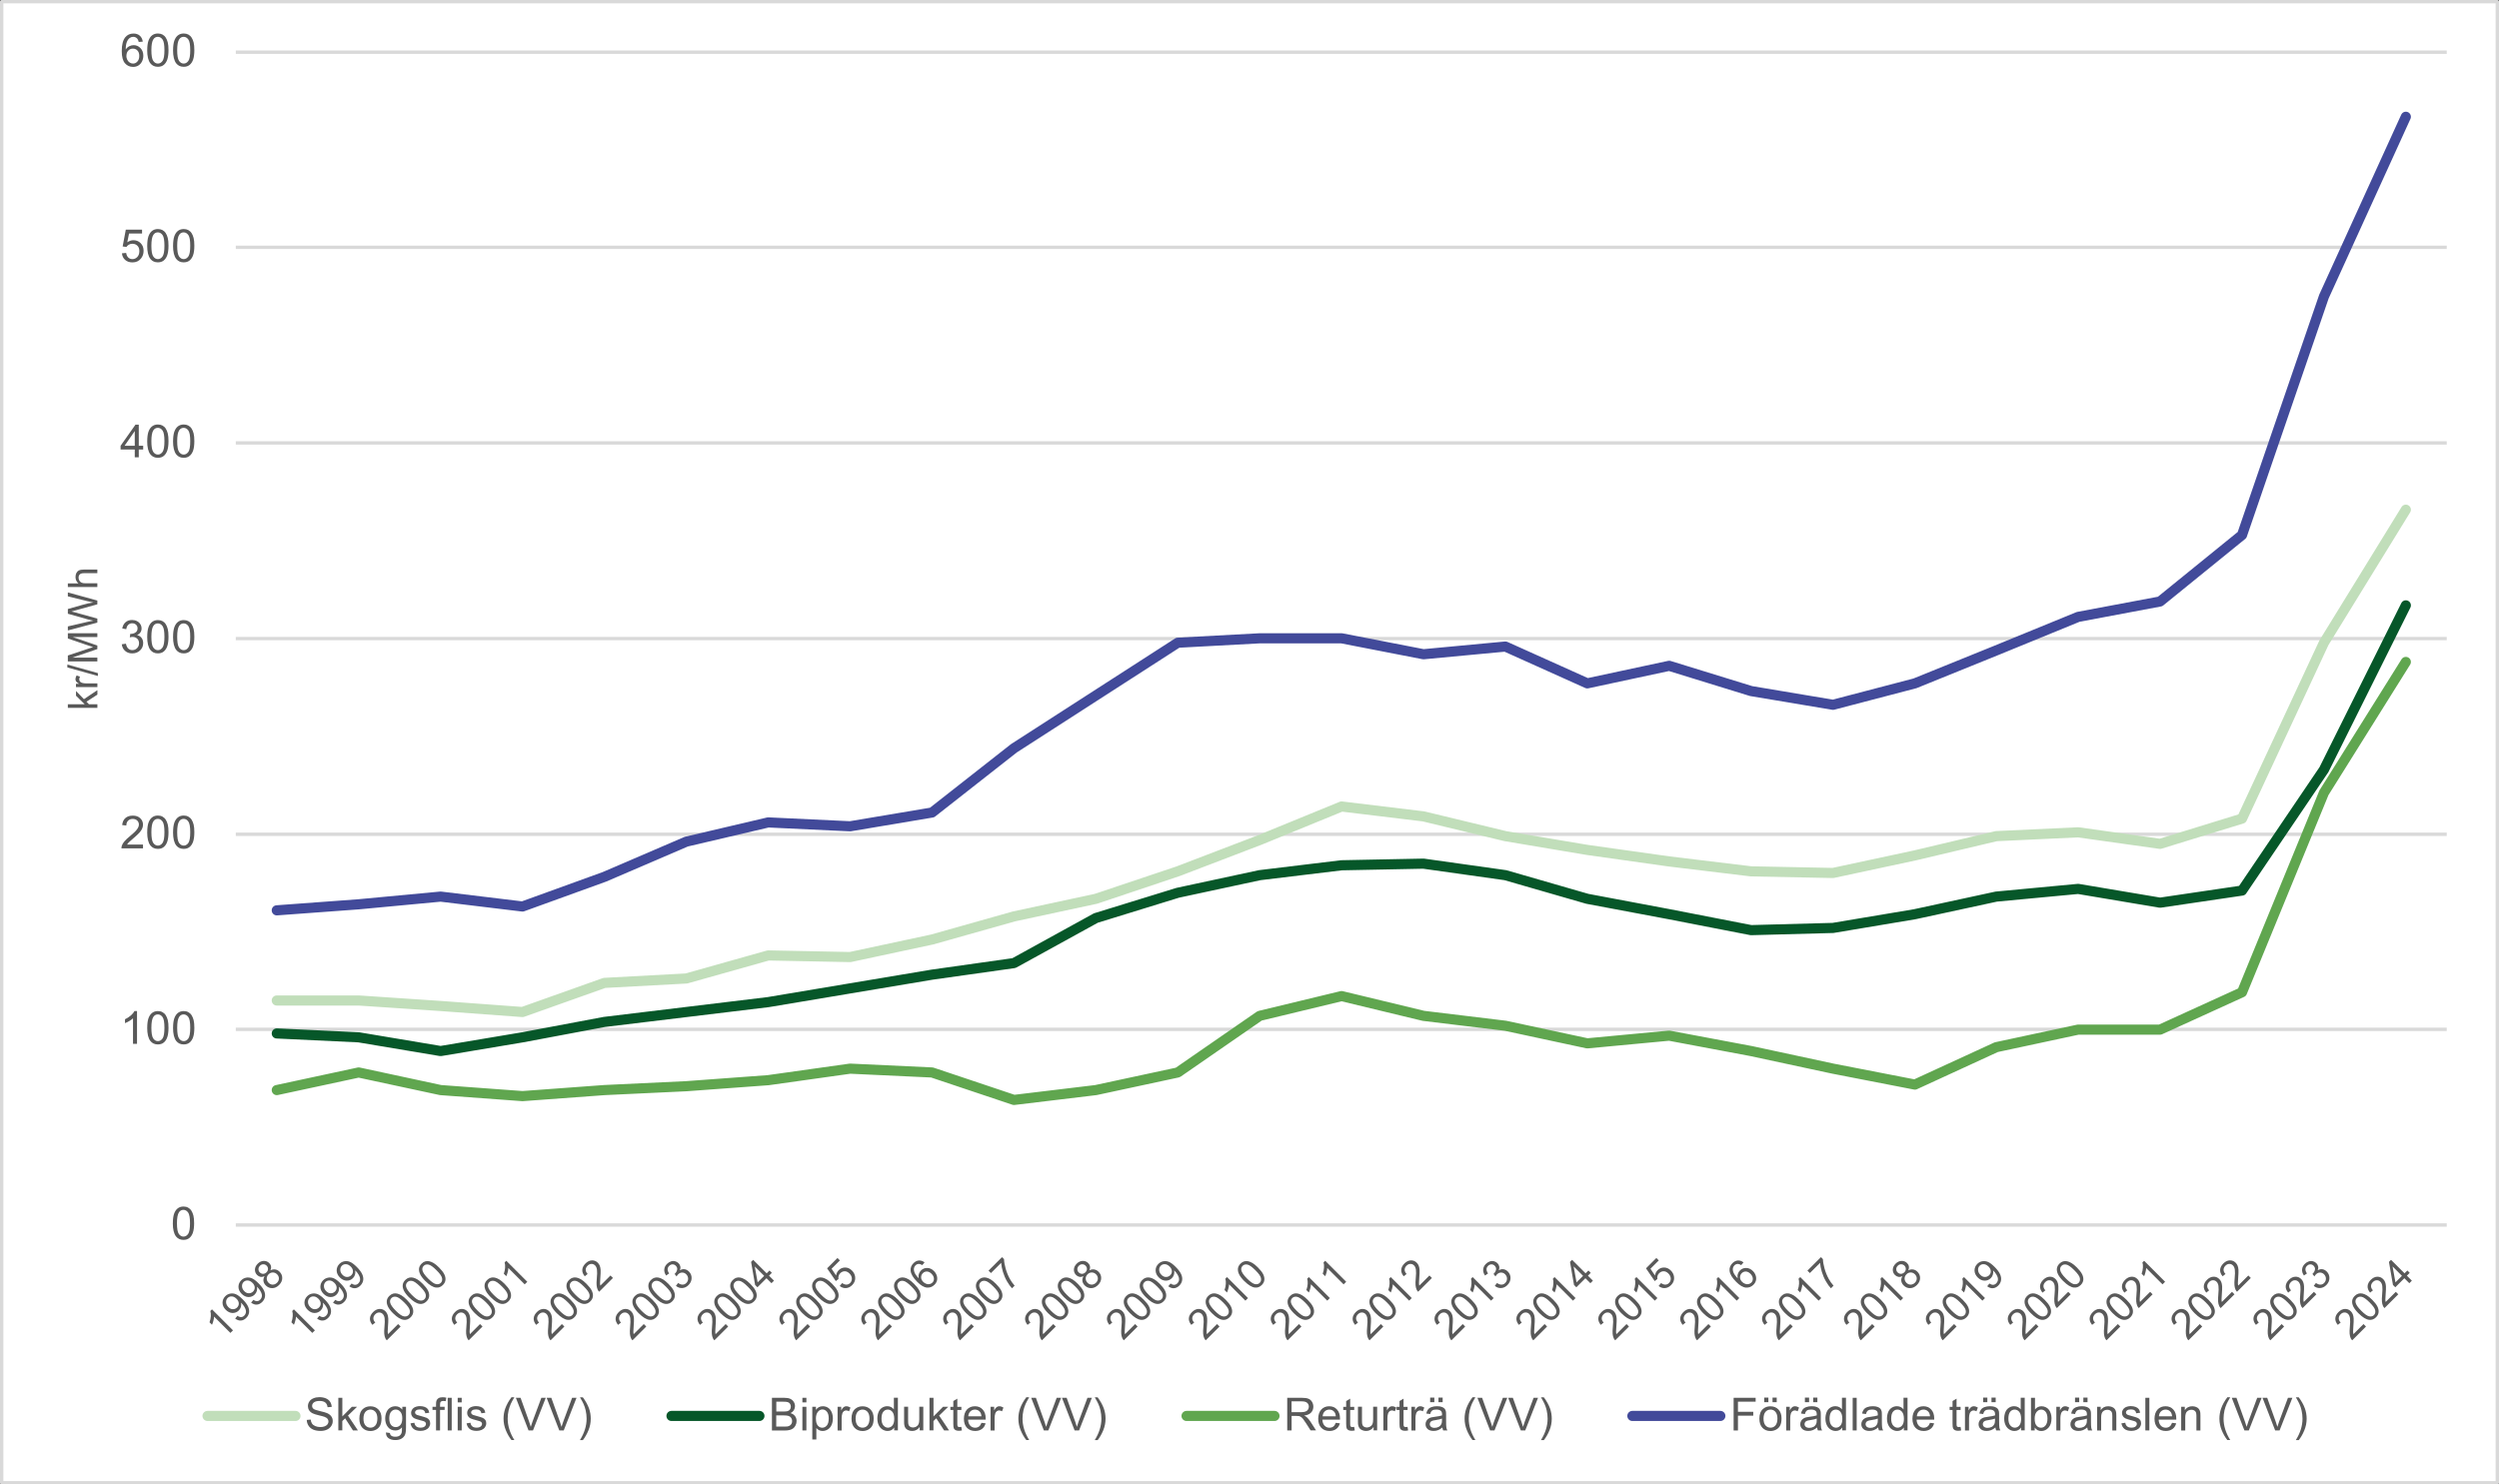 <?xml version="1.0" encoding="UTF-8"?>
<svg id="Lager_1" xmlns="http://www.w3.org/2000/svg" version="1.1" xmlns:xlink="http://www.w3.org/1999/xlink" viewBox="0 0 555 329.75">
  <rect x="0" y="0" width="555" height="329.75" fill="#333333" stroke="none"/>
  <!-- Generator: Adobe Illustrator 29.3.1, SVG Export Plug-In . SVG Version: 2.1.0 Build 151)  -->
  <defs>
    <style>
      .st0 {
        clip-path: url(#clippath-51);
      }

      .st1 {
        clip-path: url(#clippath-34);
      }

      .st2 {
        clip-path: url(#clippath-38);
      }

      .st3 {
        clip-path: url(#clippath-21);
      }

      .st4 {
        clip-path: url(#clippath-6);
      }

      .st5 {
        clip-path: url(#clippath-7);
      }

      .st6 {
        clip-path: url(#clippath-17);
      }

      .st7 {
        clip-path: url(#clippath-31);
      }

      .st8 {
        clip-path: url(#clippath-15);
      }

      .st9 {
        clip-path: url(#clippath-33);
      }

      .st10 {
        clip-path: url(#clippath-61);
      }

      .st11 {
        clip-path: url(#clippath-18);
      }

      .st12 {
        clip-path: url(#clippath-47);
      }

      .st13 {
        clip-path: url(#clippath-4);
      }

      .st14 {
        clip-path: url(#clippath-22);
      }

      .st15 {
        clip-path: url(#clippath-23);
      }

      .st16 {
        clip-path: url(#clippath-54);
      }

      .st17 {
        clip-path: url(#clippath-9);
      }

      .st18 {
        clip-path: url(#clippath-10);
      }

      .st19 {
        clip-path: url(#clippath-42);
      }

      .st20 {
        clip-path: url(#clippath-59);
      }

      .st21 {
        clip-path: url(#clippath-43);
      }

      .st22 {
        clip-path: url(#clippath-25);
      }

      .st23 {
        clip-path: url(#clippath-27);
      }

      .st24 {
        clip-path: url(#clippath-60);
      }

      .st25 {
        fill: #fff;
        fill-rule: evenodd;
      }

      .st26 {
        clip-path: url(#clippath-11);
      }

      .st27 {
        clip-path: url(#clippath-57);
      }

      .st28, .st29, .st30, .st31, .st32, .st33, .st34 {
        fill: none;
      }

      .st35 {
        clip-path: url(#clippath-36);
      }

      .st36 {
        clip-path: url(#clippath-35);
      }

      .st37 {
        clip-path: url(#clippath-48);
      }

      .st38 {
        clip-path: url(#clippath-28);
      }

      .st39 {
        clip-path: url(#clippath-1);
      }

      .st40 {
        clip-path: url(#clippath-56);
      }

      .st29 {
        stroke: #c1deba;
      }

      .st29, .st30, .st31, .st33, .st34 {
        stroke-linejoin: round;
      }

      .st29, .st30, .st33, .st34 {
        stroke-linecap: round;
        stroke-width: 2.25px;
      }

      .st41 {
        clip-path: url(#clippath-45);
      }

      .st42 {
        clip-path: url(#clippath-46);
      }

      .st43 {
        clip-path: url(#clippath-40);
      }

      .st44 {
        clip-path: url(#clippath-5);
      }

      .st45 {
        clip-path: url(#clippath-20);
      }

      .st46 {
        clip-path: url(#clippath-8);
      }

      .st47 {
        clip-path: url(#clippath-52);
      }

      .st48 {
        clip-path: url(#clippath-41);
      }

      .st49 {
        clip-path: url(#clippath-3);
      }

      .st50 {
        clip-path: url(#clippath-26);
      }

      .st30 {
        stroke: #424a9a;
      }

      .st31 {
        stroke: #d9d9d9;
        stroke-width: .75px;
      }

      .st51 {
        clip-path: url(#clippath-12);
      }

      .st52 {
        clip-path: url(#clippath-50);
      }

      .st53 {
        clip-path: url(#clippath-14);
      }

      .st32 {
        clip-rule: evenodd;
      }

      .st54 {
        clip-path: url(#clippath-30);
      }

      .st55 {
        clip-path: url(#clippath-19);
      }

      .st56 {
        fill: #595959;
      }

      .st57 {
        clip-path: url(#clippath-32);
      }

      .st58 {
        clip-path: url(#clippath-55);
      }

      .st59 {
        clip-path: url(#clippath-53);
      }

      .st60 {
        clip-path: url(#clippath-39);
      }

      .st61 {
        clip-path: url(#clippath-16);
      }

      .st62 {
        clip-path: url(#clippath-2);
      }

      .st63 {
        clip-path: url(#clippath-29);
      }

      .st33 {
        stroke: #60a64f;
      }

      .st64 {
        clip-path: url(#clippath-49);
      }

      .st65 {
        clip-path: url(#clippath-37);
      }

      .st66 {
        clip-path: url(#clippath-58);
      }

      .st67 {
        clip-path: url(#clippath-13);
      }

      .st34 {
        stroke: #065729;
      }

      .st68 {
        clip-path: url(#clippath-24);
      }

      .st69 {
        clip-path: url(#clippath);
      }

      .st70 {
        clip-path: url(#clippath-44);
      }
    </style>
    <clipPath id="clippath">
      <polygon class="st32" points=".37 329.39 554.63 329.39 554.63 .37 .37 .37 .37 329.39 .37 329.39"/>
    </clipPath>
    <clipPath id="clippath-1">
      <polygon class="st32" points=".37 329.39 554.63 329.39 554.63 .37 .37 .37 .37 329.39 .37 329.39"/>
    </clipPath>
    <clipPath id="clippath-2">
      <polygon class="st32" points="52.37 272.86 544.13 272.86 544.13 11.48 52.37 11.48 52.37 272.86 52.37 272.86"/>
    </clipPath>
    <clipPath id="clippath-3">
      <polygon class="st32" points="52.37 272.86 544.13 272.86 544.13 11.48 52.37 11.48 52.37 272.86 52.37 272.86"/>
    </clipPath>
    <clipPath id="clippath-4">
      <polygon class="st32" points="52.37 272.86 544.13 272.86 544.13 11.48 52.37 11.48 52.37 272.86 52.37 272.86"/>
    </clipPath>
    <clipPath id="clippath-5">
      <polygon class="st32" points="52.37 272.86 544.13 272.86 544.13 11.48 52.37 11.48 52.37 272.86 52.37 272.86"/>
    </clipPath>
    <clipPath id="clippath-6">
      <polygon class="st32" points=".37 329.39 554.63 329.39 554.63 .37 .37 .37 .37 329.39 .37 329.39"/>
    </clipPath>
    <clipPath id="clippath-7">
      <rect class="st28" x=".37" y=".37" width="554.27" height="329.02"/>
    </clipPath>
    <clipPath id="clippath-8">
      <polygon class="st32" points=".37 329.39 554.63 329.39 554.63 .37 .37 .37 .37 329.39 .37 329.39"/>
    </clipPath>
    <clipPath id="clippath-9">
      <rect class="st28" x=".37" y=".37" width="554.27" height="329.02"/>
    </clipPath>
    <clipPath id="clippath-10">
      <polygon class="st32" points=".37 329.39 554.63 329.39 554.63 .37 .37 .37 .37 329.39 .37 329.39"/>
    </clipPath>
    <clipPath id="clippath-11">
      <rect class="st28" x=".37" y=".37" width="554.27" height="329.02"/>
    </clipPath>
    <clipPath id="clippath-12">
      <polygon class="st32" points=".37 329.39 554.63 329.39 554.63 .37 .37 .37 .37 329.39 .37 329.39"/>
    </clipPath>
    <clipPath id="clippath-13">
      <rect class="st28" x=".37" y=".37" width="554.27" height="329.02"/>
    </clipPath>
    <clipPath id="clippath-14">
      <polygon class="st32" points=".37 329.39 554.63 329.39 554.63 .37 .37 .37 .37 329.39 .37 329.39"/>
    </clipPath>
    <clipPath id="clippath-15">
      <rect class="st28" x=".37" y=".37" width="554.27" height="329.02"/>
    </clipPath>
    <clipPath id="clippath-16">
      <polygon class="st32" points=".37 329.39 554.63 329.39 554.63 .37 .37 .37 .37 329.39 .37 329.39"/>
    </clipPath>
    <clipPath id="clippath-17">
      <rect class="st28" x=".37" y=".37" width="554.27" height="329.02"/>
    </clipPath>
    <clipPath id="clippath-18">
      <polygon class="st32" points=".37 329.39 554.63 329.39 554.63 .37 .37 .37 .37 329.39 .37 329.39"/>
    </clipPath>
    <clipPath id="clippath-19">
      <rect class="st28" x=".37" y=".37" width="554.27" height="329.02"/>
    </clipPath>
    <clipPath id="clippath-20">
      <polygon class="st32" points=".37 329.39 554.63 329.39 554.63 .37 .37 .37 .37 329.39 .37 329.39"/>
    </clipPath>
    <clipPath id="clippath-21">
      <polygon class="st32" points=".37 329.39 554.63 329.39 554.63 .37 .37 .37 .37 329.39 .37 329.39"/>
    </clipPath>
    <clipPath id="clippath-22">
      <polygon class="st32" points=".37 329.39 554.63 329.39 554.63 .37 .37 .37 .37 329.39 .37 329.39"/>
    </clipPath>
    <clipPath id="clippath-23">
      <polygon class="st32" points=".37 329.39 554.63 329.39 554.63 .37 .37 .37 .37 329.39 .37 329.39"/>
    </clipPath>
    <clipPath id="clippath-24">
      <polygon class="st32" points=".37 329.39 554.63 329.39 554.63 .37 .37 .37 .37 329.39 .37 329.39"/>
    </clipPath>
    <clipPath id="clippath-25">
      <polygon class="st32" points=".37 329.39 554.63 329.39 554.63 .37 .37 .37 .37 329.39 .37 329.39"/>
    </clipPath>
    <clipPath id="clippath-26">
      <polygon class="st32" points=".37 329.39 554.63 329.39 554.63 .37 .37 .37 .37 329.39 .37 329.39"/>
    </clipPath>
    <clipPath id="clippath-27">
      <polygon class="st32" points=".37 329.39 554.63 329.39 554.63 .37 .37 .37 .37 329.39 .37 329.39"/>
    </clipPath>
    <clipPath id="clippath-28">
      <polygon class="st32" points=".37 329.39 554.63 329.39 554.63 .37 .37 .37 .37 329.39 .37 329.39"/>
    </clipPath>
    <clipPath id="clippath-29">
      <polygon class="st32" points=".37 329.39 554.63 329.39 554.63 .37 .37 .37 .37 329.39 .37 329.39"/>
    </clipPath>
    <clipPath id="clippath-30">
      <polygon class="st32" points=".37 329.39 554.63 329.39 554.63 .37 .37 .37 .37 329.39 .37 329.39"/>
    </clipPath>
    <clipPath id="clippath-31">
      <polygon class="st32" points=".37 329.39 554.63 329.39 554.63 .37 .37 .37 .37 329.39 .37 329.39"/>
    </clipPath>
    <clipPath id="clippath-32">
      <polygon class="st32" points=".37 329.39 554.63 329.39 554.63 .37 .37 .37 .37 329.39 .37 329.39"/>
    </clipPath>
    <clipPath id="clippath-33">
      <polygon class="st32" points=".37 329.39 554.63 329.39 554.63 .37 .37 .37 .37 329.39 .37 329.39"/>
    </clipPath>
    <clipPath id="clippath-34">
      <polygon class="st32" points=".37 329.39 554.63 329.39 554.63 .37 .37 .37 .37 329.39 .37 329.39"/>
    </clipPath>
    <clipPath id="clippath-35">
      <polygon class="st32" points=".37 329.39 554.63 329.39 554.63 .37 .37 .37 .37 329.39 .37 329.39"/>
    </clipPath>
    <clipPath id="clippath-36">
      <polygon class="st32" points=".37 329.39 554.63 329.39 554.63 .37 .37 .37 .37 329.39 .37 329.39"/>
    </clipPath>
    <clipPath id="clippath-37">
      <polygon class="st32" points=".37 329.39 554.63 329.39 554.63 .37 .37 .37 .37 329.39 .37 329.39"/>
    </clipPath>
    <clipPath id="clippath-38">
      <polygon class="st32" points=".37 329.39 554.63 329.39 554.63 .37 .37 .37 .37 329.39 .37 329.39"/>
    </clipPath>
    <clipPath id="clippath-39">
      <polygon class="st32" points=".37 329.39 554.63 329.39 554.63 .37 .37 .37 .37 329.39 .37 329.39"/>
    </clipPath>
    <clipPath id="clippath-40">
      <polygon class="st32" points=".37 329.39 554.63 329.39 554.63 .37 .37 .37 .37 329.39 .37 329.39"/>
    </clipPath>
    <clipPath id="clippath-41">
      <polygon class="st32" points=".37 329.39 554.63 329.39 554.63 .37 .37 .37 .37 329.39 .37 329.39"/>
    </clipPath>
    <clipPath id="clippath-42">
      <polygon class="st32" points=".37 329.39 554.63 329.39 554.63 .37 .37 .37 .37 329.39 .37 329.39"/>
    </clipPath>
    <clipPath id="clippath-43">
      <polygon class="st32" points=".37 329.39 554.63 329.39 554.63 .37 .37 .37 .37 329.39 .37 329.39"/>
    </clipPath>
    <clipPath id="clippath-44">
      <polygon class="st32" points=".37 329.39 554.63 329.39 554.63 .37 .37 .37 .37 329.39 .37 329.39"/>
    </clipPath>
    <clipPath id="clippath-45">
      <polygon class="st32" points=".37 329.39 554.63 329.39 554.63 .37 .37 .37 .37 329.39 .37 329.39"/>
    </clipPath>
    <clipPath id="clippath-46">
      <polygon class="st32" points=".37 329.39 554.63 329.39 554.63 .37 .37 .37 .37 329.39 .37 329.39"/>
    </clipPath>
    <clipPath id="clippath-47">
      <polygon class="st32" points=".37 329.39 554.63 329.39 554.63 .37 .37 .37 .37 329.39 .37 329.39"/>
    </clipPath>
    <clipPath id="clippath-48">
      <rect class="st28" x=".37" y=".37" width="554.27" height="329.02"/>
    </clipPath>
    <clipPath id="clippath-49">
      <polygon class="st32" points=".37 329.39 554.63 329.39 554.63 .37 .37 .37 .37 329.39 .37 329.39"/>
    </clipPath>
    <clipPath id="clippath-50">
      <polygon class="st32" points=".37 329.39 554.63 329.39 554.63 .37 .37 .37 .37 329.39 .37 329.39"/>
    </clipPath>
    <clipPath id="clippath-51">
      <rect class="st28" x=".37" y=".37" width="554.27" height="329.02"/>
    </clipPath>
    <clipPath id="clippath-52">
      <polygon class="st32" points=".37 329.39 554.63 329.39 554.63 .37 .37 .37 .37 329.39 .37 329.39"/>
    </clipPath>
    <clipPath id="clippath-53">
      <polygon class="st32" points=".37 329.39 554.63 329.39 554.63 .37 .37 .37 .37 329.39 .37 329.39"/>
    </clipPath>
    <clipPath id="clippath-54">
      <rect class="st28" x=".37" y=".37" width="554.27" height="329.02"/>
    </clipPath>
    <clipPath id="clippath-55">
      <polygon class="st32" points=".37 329.39 554.63 329.39 554.63 .37 .37 .37 .37 329.39 .37 329.39"/>
    </clipPath>
    <clipPath id="clippath-56">
      <polygon class="st32" points=".37 329.39 554.63 329.39 554.63 .37 .37 .37 .37 329.39 .37 329.39"/>
    </clipPath>
    <clipPath id="clippath-57">
      <rect class="st28" x=".37" y=".37" width="554.27" height="329.02"/>
    </clipPath>
    <clipPath id="clippath-58">
      <polygon class="st32" points=".37 329.39 554.63 329.39 554.63 .37 .37 .37 .37 329.39 .37 329.39"/>
    </clipPath>
    <clipPath id="clippath-59">
      <polygon class="st32" points=".37 329.39 554.63 329.39 554.63 .37 .37 .37 .37 329.39 .37 329.39"/>
    </clipPath>
    <clipPath id="clippath-60">
      <rect class="st28" x=".37" y=".37" width="554.27" height="329.02"/>
    </clipPath>
    <clipPath id="clippath-61">
      <polygon class="st32" points="0 329.75 555 329.75 555 0 0 0 0 329.75 0 329.75"/>
    </clipPath>
  </defs>
  <polygon class="st25" points=".37 .37 554.63 .37 554.63 329.39 .37 329.39 .37 .37 .37 .37"/>
  <g class="st69">
    <path class="st31" d="M52.37,228.67h491.03M52.37,185.33h491.03M52.37,141.86h491.03M52.37,98.4h491.03M52.37,54.94h491.03M52.37,11.6h491.03"/>
  </g>
  <g class="st39">
    <line class="st31" x1="52.37" y1="272.13" x2="543.4" y2="272.13"/>
  </g>
  <g class="st62">
    <polyline class="st29" points="61.47 222.26 79.66 222.26 97.85 223.48 116.04 224.82 134.23 218.35 152.42 217.37 170.61 212.25 188.8 212.61 207 208.71 225.19 203.58 243.38 199.67 261.57 193.57 279.76 186.61 297.95 179.16 316.14 181.36 334.33 185.75 352.52 188.81 370.71 191.37 388.9 193.57 407.09 193.93 425.28 190.03 443.35 185.75 461.54 184.9 479.73 187.46 497.93 181.85 516.12 142.78 534.31 113.23"/>
  </g>
  <g class="st49">
    <polyline class="st34" points="61.47 229.58 79.66 230.44 97.85 233.49 116.04 230.44 134.23 227.02 152.42 224.82 170.61 222.62 188.8 219.57 207 216.52 225.19 213.95 243.38 203.94 261.57 198.33 279.76 194.42 297.95 192.22 316.14 191.86 334.33 194.42 352.52 199.67 370.71 203.09 388.9 206.63 407.09 206.14 425.28 203.09 443.35 199.18 461.54 197.47 479.73 200.53 497.93 197.84 516.12 170.98 534.31 134.48"/>
  </g>
  <g class="st13">
    <polyline class="st33" points="61.47 242.16 79.66 238.25 97.85 242.16 116.04 243.5 134.23 242.16 152.42 241.3 170.61 239.96 188.8 237.4 207 238.25 225.19 244.35 243.38 242.16 261.57 238.25 279.76 225.67 297.95 221.28 316.14 225.67 334.33 227.87 352.52 231.78 370.71 230.07 388.9 233.49 407.09 237.4 425.28 240.94 443.35 232.63 461.54 228.73 479.73 228.73 497.93 220.43 516.12 176.11 534.31 147.05"/>
  </g>
  <g class="st44">
    <polyline class="st30" points="61.47 202.23 79.66 200.89 97.85 199.18 116.04 201.38 134.23 194.79 152.42 186.97 170.61 182.7 188.8 183.56 207 180.5 225.19 166.22 243.38 154.5 261.57 142.78 279.76 141.8 297.95 141.8 316.14 145.34 334.33 143.63 352.52 151.81 370.71 147.91 388.9 153.52 407.09 156.57 425.28 151.81 443.35 144.49 461.54 137.04 479.73 133.62 497.93 118.85 516.12 65.87 534.31 25.94"/>
  </g>
  <g class="st4">
    <g class="st5">
      <path class="st56" d="M38.39,271.74c0-.86.09-1.55.26-2.07.18-.52.44-.93.79-1.21.35-.28.79-.43,1.31-.43.39,0,.73.08,1.02.24.29.16.54.38.73.68s.34.65.45,1.08.16,1,.16,1.71c0,.85-.09,1.54-.26,2.06s-.44.93-.78,1.21c-.35.29-.79.43-1.32.43-.7,0-1.25-.25-1.65-.75-.48-.6-.72-1.59-.72-2.95ZM39.3,271.74c0,1.19.14,1.98.42,2.38.28.39.62.59,1.03.59s.75-.2,1.03-.59c.28-.4.42-1.19.42-2.38s-.14-1.99-.42-2.38c-.28-.39-.63-.59-1.04-.59s-.74.17-.98.52c-.31.44-.46,1.26-.46,2.45Z"/>
    </g>
  </g>
  <g class="st46">
    <g class="st17">
      <g>
        <path class="st56" d="M30.43,231.89h-.89v-5.67c-.21.2-.5.41-.84.61s-.66.36-.94.46v-.86c.5-.23.93-.52,1.31-.85.37-.33.64-.66.79-.97h.57v7.28Z"/>
        <path class="st56" d="M32.7,228.32c0-.86.09-1.55.26-2.07.18-.52.44-.93.79-1.21.35-.28.79-.43,1.31-.43.39,0,.73.08,1.02.24.29.16.54.38.73.68s.34.65.45,1.08.16,1,.16,1.71c0,.85-.09,1.54-.26,2.06s-.44.93-.78,1.21c-.35.29-.79.43-1.32.43-.7,0-1.25-.25-1.65-.75-.48-.6-.72-1.59-.72-2.95ZM33.62,228.32c0,1.19.14,1.98.42,2.38.28.39.62.59,1.03.59s.75-.2,1.03-.59c.28-.4.42-1.19.42-2.38s-.14-1.99-.42-2.38c-.28-.39-.63-.59-1.04-.59s-.74.17-.98.52c-.31.44-.46,1.26-.46,2.45Z"/>
        <path class="st56" d="M38.44,228.32c0-.86.09-1.55.26-2.07.18-.52.44-.93.79-1.21.35-.28.79-.43,1.31-.43.39,0,.73.08,1.02.24.29.16.54.38.73.68s.34.65.45,1.08.16,1,.16,1.71c0,.85-.09,1.54-.26,2.06s-.44.93-.78,1.21c-.35.29-.79.43-1.32.43-.7,0-1.25-.25-1.65-.75-.48-.6-.72-1.59-.72-2.95ZM39.35,228.32c0,1.19.14,1.98.42,2.38.28.39.62.59,1.03.59s.75-.2,1.03-.59c.28-.4.42-1.19.42-2.38s-.14-1.99-.42-2.38c-.28-.39-.63-.59-1.04-.59s-.74.17-.98.52c-.31.44-.46,1.26-.46,2.45Z"/>
      </g>
    </g>
  </g>
  <g class="st18">
    <g class="st26">
      <g>
        <path class="st56" d="M31.76,187.6v.86h-4.79c0-.21.03-.42.1-.62.12-.33.32-.65.59-.96.27-.32.66-.68,1.17-1.1.79-.65,1.32-1.16,1.6-1.54.28-.38.42-.74.42-1.07,0-.35-.13-.65-.38-.89-.25-.24-.58-.36-.99-.36-.43,0-.77.13-1.03.39-.26.26-.39.61-.39,1.07l-.92-.09c.06-.68.3-1.2.71-1.56.41-.36.96-.54,1.65-.54s1.25.19,1.65.58c.41.39.61.86.61,1.43,0,.29-.06.58-.18.86s-.32.58-.59.89c-.28.31-.73.74-1.37,1.28-.53.45-.88.75-1.03.91-.15.16-.28.32-.38.48h3.56Z"/>
        <path class="st56" d="M32.7,184.88c0-.86.09-1.55.26-2.07.18-.52.44-.93.79-1.21.35-.28.79-.43,1.31-.43.39,0,.73.08,1.02.24.29.16.54.38.73.68s.34.65.45,1.08.16,1,.16,1.71c0,.85-.09,1.54-.26,2.06s-.44.93-.78,1.21c-.35.29-.79.43-1.32.43-.7,0-1.25-.25-1.65-.75-.48-.6-.72-1.59-.72-2.95ZM33.62,184.88c0,1.19.14,1.98.42,2.38.28.39.62.59,1.03.59s.75-.2,1.03-.59c.28-.4.42-1.19.42-2.38s-.14-1.99-.42-2.38c-.28-.39-.63-.59-1.04-.59s-.74.17-.98.52c-.31.44-.46,1.26-.46,2.45Z"/>
        <path class="st56" d="M38.44,184.88c0-.86.09-1.55.26-2.07.18-.52.44-.93.79-1.21.35-.28.79-.43,1.31-.43.39,0,.73.08,1.02.24.29.16.54.38.73.68s.34.65.45,1.08.16,1,.16,1.71c0,.85-.09,1.54-.26,2.06s-.44.93-.78,1.21c-.35.29-.79.43-1.32.43-.7,0-1.25-.25-1.65-.75-.48-.6-.72-1.59-.72-2.95ZM39.35,184.88c0,1.19.14,1.98.42,2.38.28.39.62.59,1.03.59s.75-.2,1.03-.59c.28-.4.42-1.19.42-2.38s-.14-1.99-.42-2.38c-.28-.39-.63-.59-1.04-.59s-.74.17-.98.52c-.31.44-.46,1.26-.46,2.45Z"/>
      </g>
    </g>
  </g>
  <g class="st51">
    <g class="st67">
      <g>
        <path class="st56" d="M27.08,143.12l.89-.12c.1.5.28.87.52,1.09.25.22.55.33.9.33.42,0,.77-.15,1.06-.44s.43-.65.43-1.08-.13-.75-.4-1.01-.61-.4-1.02-.4c-.17,0-.38.03-.63.1l.1-.78c.06,0,.11,0,.14,0,.38,0,.72-.1,1.02-.3.3-.2.46-.5.46-.92,0-.33-.11-.6-.33-.81-.22-.21-.51-.32-.86-.32s-.63.11-.87.33c-.23.22-.38.54-.45.98l-.89-.16c.11-.6.36-1.06.74-1.39.39-.33.87-.49,1.44-.49.4,0,.76.08,1.09.25s.59.4.76.7c.18.29.26.6.26.94s-.08.6-.25.86c-.17.26-.42.46-.75.61.43.1.76.3,1,.62.24.31.36.7.36,1.17,0,.63-.23,1.17-.69,1.61-.46.44-1.05.66-1.75.66-.64,0-1.17-.19-1.59-.57-.42-.38-.66-.87-.72-1.47Z"/>
        <path class="st56" d="M32.7,141.46c0-.86.09-1.55.26-2.07.18-.52.44-.93.79-1.21.35-.28.79-.43,1.31-.43.39,0,.73.08,1.02.23.29.16.54.38.73.68.19.29.34.65.45,1.08s.16,1,.16,1.71c0,.85-.09,1.54-.26,2.06-.17.52-.44.93-.78,1.21-.35.29-.79.43-1.32.43-.7,0-1.25-.25-1.65-.75-.48-.6-.72-1.59-.72-2.95ZM33.62,141.46c0,1.19.14,1.98.42,2.38s.62.59,1.03.59.75-.2,1.03-.59c.28-.4.42-1.19.42-2.38s-.14-1.99-.42-2.38c-.28-.39-.63-.59-1.04-.59s-.74.17-.98.52c-.31.44-.46,1.26-.46,2.45Z"/>
        <path class="st56" d="M38.44,141.46c0-.86.09-1.55.26-2.07.18-.52.44-.93.79-1.21.35-.28.79-.43,1.31-.43.39,0,.73.08,1.02.23.29.16.54.38.73.68.19.29.34.65.45,1.08s.16,1,.16,1.71c0,.85-.09,1.54-.26,2.06-.17.52-.44.93-.78,1.21-.35.29-.79.43-1.32.43-.7,0-1.25-.25-1.65-.75-.48-.6-.72-1.59-.72-2.95ZM39.35,141.46c0,1.19.14,1.98.42,2.38s.62.59,1.03.59.75-.2,1.03-.59c.28-.4.42-1.19.42-2.38s-.14-1.99-.42-2.38c-.28-.39-.63-.59-1.04-.59s-.74.17-.98.52c-.31.44-.46,1.26-.46,2.45Z"/>
      </g>
    </g>
  </g>
  <g class="st53">
    <g class="st8">
      <g>
        <path class="st56" d="M29.93,101.59v-1.74h-3.15v-.82l3.31-4.7h.73v4.7h.98v.82h-.98v1.74h-.89ZM29.93,99.03v-3.27l-2.27,3.27h2.27Z"/>
        <path class="st56" d="M32.7,98.01c0-.86.09-1.55.26-2.07.18-.52.44-.93.79-1.21.35-.28.79-.43,1.31-.43.39,0,.73.08,1.02.23.29.16.54.38.73.68.19.29.34.65.45,1.08s.16,1,.16,1.71c0,.85-.09,1.54-.26,2.06-.17.52-.44.93-.78,1.21-.35.29-.79.43-1.32.43-.7,0-1.25-.25-1.65-.75-.48-.6-.72-1.59-.72-2.95ZM33.62,98.01c0,1.19.14,1.98.42,2.38s.62.59,1.03.59.75-.2,1.03-.59c.28-.4.42-1.19.42-2.38s-.14-1.99-.42-2.38c-.28-.39-.63-.59-1.04-.59s-.74.17-.98.52c-.31.44-.46,1.26-.46,2.45Z"/>
        <path class="st56" d="M38.44,98.01c0-.86.09-1.55.26-2.07.18-.52.44-.93.79-1.21.35-.28.79-.43,1.31-.43.39,0,.73.08,1.02.23.29.16.54.38.73.68.19.29.34.65.45,1.08s.16,1,.16,1.71c0,.85-.09,1.54-.26,2.06-.17.52-.44.93-.78,1.21-.35.29-.79.43-1.32.43-.7,0-1.25-.25-1.65-.75-.48-.6-.72-1.59-.72-2.95ZM39.35,98.01c0,1.19.14,1.98.42,2.38s.62.59,1.03.59.75-.2,1.03-.59c.28-.4.42-1.19.42-2.38s-.14-1.99-.42-2.38c-.28-.39-.63-.59-1.04-.59s-.74.17-.98.52c-.31.44-.46,1.26-.46,2.45Z"/>
      </g>
    </g>
  </g>
  <g class="st61">
    <g class="st6">
      <g>
        <path class="st56" d="M27.08,56.27l.94-.08c.07.46.23.8.48,1.03.25.23.56.34.91.34.43,0,.79-.16,1.09-.48s.45-.75.45-1.29-.14-.91-.43-1.2c-.29-.29-.66-.44-1.12-.44-.29,0-.55.06-.78.2-.23.13-.41.3-.54.51l-.84-.11.7-3.73h3.61v.85h-2.89l-.39,1.95c.44-.3.89-.46,1.37-.46.63,0,1.17.22,1.6.66.44.44.65,1,.65,1.69s-.19,1.22-.57,1.7c-.46.59-1.1.88-1.9.88-.66,0-1.2-.18-1.62-.55-.42-.37-.66-.86-.72-1.47Z"/>
        <path class="st56" d="M32.7,54.59c0-.86.09-1.55.26-2.07.18-.52.44-.93.79-1.21.35-.28.79-.43,1.31-.43.39,0,.73.08,1.02.23.29.16.54.38.73.68.19.29.34.65.45,1.08s.16,1,.16,1.71c0,.85-.09,1.54-.26,2.06-.17.52-.44.93-.78,1.21-.35.29-.79.43-1.32.43-.7,0-1.25-.25-1.65-.75-.48-.6-.72-1.59-.72-2.95ZM33.62,54.59c0,1.19.14,1.98.42,2.38s.62.59,1.03.59.75-.2,1.03-.59c.28-.4.42-1.19.42-2.38s-.14-1.99-.42-2.38c-.28-.39-.63-.59-1.04-.59s-.74.17-.98.52c-.31.44-.46,1.26-.46,2.45Z"/>
        <path class="st56" d="M38.44,54.59c0-.86.09-1.55.26-2.07.18-.52.44-.93.79-1.21.35-.28.79-.43,1.31-.43.39,0,.73.08,1.02.23.29.16.54.38.73.68.19.29.34.65.45,1.08s.16,1,.16,1.71c0,.85-.09,1.54-.26,2.06-.17.52-.44.93-.78,1.21-.35.29-.79.43-1.32.43-.7,0-1.25-.25-1.65-.75-.48-.6-.72-1.59-.72-2.95ZM39.35,54.59c0,1.19.14,1.98.42,2.38s.62.59,1.03.59.75-.2,1.03-.59c.28-.4.42-1.19.42-2.38s-.14-1.99-.42-2.38c-.28-.39-.63-.59-1.04-.59s-.74.17-.98.52c-.31.44-.46,1.26-.46,2.45Z"/>
      </g>
    </g>
  </g>
  <g class="st11">
    <g class="st55">
      <g>
        <path class="st56" d="M31.7,9.25l-.89.07c-.08-.35-.19-.6-.34-.76-.24-.25-.54-.38-.89-.38-.28,0-.53.08-.75.24-.28.2-.5.5-.66.9s-.25.95-.25,1.68c.21-.33.48-.57.79-.73s.64-.24.97-.24c.59,0,1.1.22,1.52.66.42.44.63,1,.63,1.69,0,.46-.1.88-.29,1.27-.2.39-.47.69-.81.9-.34.21-.73.31-1.17.31-.74,0-1.35-.27-1.82-.82s-.7-1.45-.7-2.7c0-1.4.26-2.42.78-3.06.45-.55,1.06-.83,1.83-.83.57,0,1.04.16,1.4.48.36.32.58.76.66,1.33ZM28.06,12.38c0,.31.06.6.2.88.13.28.31.49.55.64.23.15.48.22.74.22.38,0,.7-.15.97-.46.27-.3.41-.72.41-1.24s-.13-.9-.4-1.19-.6-.43-1.01-.43-.74.14-1.02.43-.42.67-.42,1.14Z"/>
        <path class="st56" d="M32.7,11.15c0-.86.09-1.55.26-2.07.18-.52.44-.93.79-1.21.35-.28.79-.43,1.31-.43.39,0,.73.08,1.02.23.29.16.54.38.73.68.19.29.34.65.45,1.08s.16,1,.16,1.71c0,.85-.09,1.54-.26,2.06-.17.52-.44.93-.78,1.21-.35.29-.79.43-1.32.43-.7,0-1.25-.25-1.65-.75-.48-.6-.72-1.59-.72-2.95ZM33.62,11.15c0,1.19.14,1.98.42,2.38s.62.59,1.03.59.75-.2,1.03-.59c.28-.4.42-1.19.42-2.38s-.14-1.99-.42-2.38c-.28-.39-.63-.59-1.04-.59s-.74.17-.98.52c-.31.44-.46,1.26-.46,2.45Z"/>
        <path class="st56" d="M38.44,11.15c0-.86.09-1.55.26-2.07.18-.52.44-.93.79-1.21.35-.28.79-.43,1.31-.43.39,0,.73.08,1.02.23.29.16.54.38.73.68.19.29.34.65.45,1.08s.16,1,.16,1.71c0,.85-.09,1.54-.26,2.06-.17.52-.44.93-.78,1.21-.35.29-.79.43-1.32.43-.7,0-1.25-.25-1.65-.75-.48-.6-.72-1.59-.72-2.95ZM39.35,11.15c0,1.19.14,1.98.42,2.38s.62.59,1.03.59.75-.2,1.03-.59c.28-.4.42-1.19.42-2.38s-.14-1.99-.42-2.38c-.28-.39-.63-.59-1.04-.59s-.74.17-.98.52c-.31.44-.46,1.26-.46,2.45Z"/>
      </g>
    </g>
  </g>
  <g class="st45">
    <path class="st56" d="M51.74,295.54l-.57.57-3.63-3.63c0,.27-.06.58-.15.93s-.19.65-.31.89l-.55-.55c.17-.47.27-.93.29-1.38s-.01-.83-.11-1.13l.37-.37,4.65,4.65h0ZM52.24,292.9l.5-.6c.3.21.58.31.83.29.25-.01.47-.12.68-.33.17-.18.29-.37.34-.58s.05-.43,0-.64c-.05-.22-.16-.47-.33-.75-.17-.28-.37-.54-.61-.78-.03-.03-.06-.06-.12-.11.07.3.06.6-.03.91-.08.31-.24.58-.47.81-.38.38-.85.57-1.39.56s-1.04-.25-1.5-.7c-.47-.47-.71-.99-.72-1.55,0-.56.19-1.05.61-1.47.3-.3.66-.5,1.07-.58.41-.09.83-.05,1.26.12s.93.54,1.5,1.11c.59.59,1,1.13,1.22,1.61.22.48.3.94.23,1.38-.07.44-.28.83-.62,1.17-.36.36-.76.56-1.19.59-.43.03-.85-.12-1.26-.43h0ZM52.52,288.52c-.33-.33-.67-.5-1.04-.52-.37-.02-.67.1-.92.34-.25.25-.37.58-.35.97.02.39.19.76.52,1.08.3.3.62.45.99.45.36,0,.67-.12.94-.38.26-.26.39-.57.37-.93-.01-.35-.19-.69-.51-1.02h0ZM55.78,289.36l.5-.6c.3.21.58.31.83.29.25-.01.47-.12.68-.33.17-.17.29-.37.34-.58.05-.21.05-.43,0-.64s-.16-.47-.33-.75c-.17-.28-.37-.54-.61-.78-.03-.03-.06-.06-.12-.11.07.3.06.6-.03.91s-.24.58-.47.81c-.38.38-.85.57-1.39.56s-1.04-.25-1.5-.7c-.47-.47-.71-.99-.72-1.55,0-.56.19-1.05.61-1.47.3-.3.66-.5,1.07-.58.41-.09.83-.05,1.26.12.43.17.93.54,1.5,1.11.59.59,1,1.13,1.22,1.61.22.48.3.94.23,1.38-.07.44-.28.83-.62,1.17-.36.36-.76.56-1.19.59-.43.03-.85-.12-1.26-.43h0ZM56.06,284.98c-.33-.33-.67-.5-1.04-.52-.37-.02-.67.1-.92.34-.25.25-.37.58-.35.97.02.39.19.76.52,1.08.3.3.62.45.99.45.36,0,.67-.12.94-.38.26-.26.39-.57.37-.93-.01-.35-.19-.69-.51-1.02h0ZM58.75,283.5c-.32.15-.62.2-.89.15-.27-.05-.52-.18-.75-.4-.34-.34-.5-.74-.49-1.21.01-.47.22-.91.62-1.31.4-.4.85-.61,1.33-.62.48-.01.89.15,1.23.49.21.21.35.46.39.73.05.27,0,.57-.15.88.38-.19.74-.26,1.1-.2.36.06.68.23.96.52.4.4.59.87.58,1.42-.01.55-.24,1.05-.7,1.51-.46.46-.96.69-1.51.7s-1.03-.19-1.43-.59c-.3-.3-.48-.63-.53-.99-.05-.36.03-.71.24-1.07h0ZM57.68,282.65c.22.22.47.33.75.33.28,0,.53-.12.76-.34.22-.22.33-.47.33-.75s-.1-.52-.3-.72c-.21-.21-.46-.31-.74-.31-.29,0-.54.11-.75.33-.22.22-.33.47-.33.75s.09.52.28.71h0ZM59.63,284.97c.16.16.36.28.59.36s.46.08.7,0c.23-.07.44-.19.61-.37.27-.27.41-.58.41-.94s-.13-.66-.4-.93c-.27-.27-.59-.41-.95-.41-.36,0-.68.14-.95.42-.27.27-.4.58-.4.93,0,.35.13.66.4.93h0Z"/>
  </g>
  <g class="st3">
    <path class="st56" d="M69.93,295.54l-.57.57-3.63-3.63c0,.27-.06.58-.15.93-.09.35-.19.65-.31.89l-.55-.55c.17-.47.27-.93.29-1.38.03-.45-.01-.83-.11-1.13l.37-.37,4.65,4.65h0ZM70.43,292.9l.5-.6c.3.21.58.31.83.29.25-.01.47-.12.68-.33.17-.18.29-.37.34-.58.05-.21.05-.43,0-.64-.05-.22-.16-.47-.33-.75-.17-.28-.37-.54-.61-.78-.03-.03-.06-.06-.12-.11.07.3.06.6-.03.91-.08.31-.24.58-.47.81-.38.38-.85.57-1.39.56-.54-.01-1.04-.25-1.5-.7-.47-.47-.71-.99-.72-1.55,0-.56.19-1.05.61-1.47.3-.3.66-.5,1.07-.58s.83-.05,1.26.12c.43.17.93.54,1.5,1.11.59.59,1,1.13,1.22,1.61.22.48.3.94.23,1.38-.07.44-.28.83-.62,1.17-.36.36-.76.56-1.19.59-.43.03-.85-.12-1.26-.43h0ZM70.71,288.52c-.33-.33-.67-.5-1.04-.52-.37-.02-.67.1-.92.34-.25.25-.37.58-.35.97.02.39.19.76.52,1.08.3.3.62.45.99.45.36,0,.67-.12.94-.38.26-.26.39-.57.37-.93s-.19-.69-.51-1.02h0ZM73.97,289.36l.5-.6c.3.21.58.31.83.29.25-.01.47-.12.68-.33.17-.17.29-.37.34-.58.05-.21.05-.43,0-.64s-.16-.47-.33-.75c-.17-.28-.37-.54-.61-.78-.03-.03-.06-.06-.12-.11.07.3.06.6-.03.91s-.24.58-.47.81c-.38.38-.85.57-1.39.56s-1.04-.25-1.5-.7c-.47-.47-.71-.99-.72-1.55,0-.56.19-1.05.61-1.47.3-.3.66-.5,1.07-.58.41-.09.83-.05,1.26.12.43.17.93.54,1.5,1.11.59.59,1,1.13,1.22,1.61.22.48.3.94.23,1.38-.07.44-.28.83-.62,1.17-.36.36-.76.56-1.19.59-.43.03-.85-.12-1.26-.43h0ZM74.25,284.98c-.33-.33-.67-.5-1.04-.52-.37-.02-.67.1-.92.34-.25.25-.37.58-.35.97.02.39.19.76.52,1.08.3.3.62.45.99.45.36,0,.67-.12.94-.38.26-.26.39-.57.37-.93-.01-.35-.19-.69-.51-1.02h0ZM77.59,285.73l.5-.6c.3.21.58.31.83.29.25-.01.47-.12.68-.33.17-.17.29-.37.34-.58.05-.21.05-.43,0-.65-.05-.22-.16-.47-.33-.75-.17-.28-.37-.54-.61-.78-.03-.03-.06-.06-.12-.11.07.29.06.6-.03.91-.08.31-.24.58-.47.81-.38.38-.85.57-1.39.56-.54-.01-1.04-.25-1.5-.7-.47-.47-.71-.99-.72-1.55,0-.56.19-1.05.61-1.47.3-.3.66-.5,1.07-.58.41-.09.83-.05,1.26.12s.93.54,1.5,1.11c.59.59,1,1.13,1.22,1.61.22.48.3.94.23,1.38-.07.44-.28.83-.62,1.17-.36.36-.76.56-1.19.59-.43.03-.85-.12-1.26-.43h0ZM77.88,281.36c-.33-.33-.67-.5-1.04-.52-.37-.02-.67.1-.92.34-.25.25-.37.58-.35.97.02.39.19.76.52,1.08.3.3.62.45.99.45.36,0,.67-.12.94-.38.26-.26.39-.57.37-.93-.01-.35-.19-.69-.51-1.02h0Z"/>
  </g>
  <g class="st14">
    <path class="st56" d="M88.42,294.14l.55.55-3.06,3.06c-.14-.13-.25-.29-.33-.46-.13-.29-.21-.62-.24-.99-.03-.37-.02-.86.04-1.45.09-.92.1-1.58.04-2-.06-.42-.2-.73-.42-.95-.23-.23-.5-.34-.81-.33-.32,0-.6.14-.86.4-.27.27-.41.58-.41.9s.14.64.43.93l-.64.52c-.4-.48-.58-.96-.55-1.45.03-.49.27-.96.71-1.4.44-.44.92-.67,1.43-.69s.94.16,1.31.53c.19.19.33.41.43.66s.17.57.19.94,0,.94-.06,1.69c-.05.63-.08,1.04-.07,1.24s.03.38.07.55l2.27-2.27ZM87.32,291.77c-.55-.55-.93-1.05-1.15-1.49-.22-.45-.31-.87-.27-1.28s.23-.77.57-1.11c.25-.25.52-.42.8-.5s.59-.1.9-.03c.31.07.64.2.98.4.34.2.74.53,1.2.99.54.54.93,1.04,1.15,1.48.22.45.31.87.27,1.28s-.23.78-.57,1.12c-.45.45-.96.64-1.53.57-.69-.08-1.47-.56-2.34-1.43h0ZM87.9,291.18c.76.76,1.36,1.18,1.79,1.25s.78-.02,1.04-.28c.26-.26.35-.61.28-1.04-.07-.43-.49-1.03-1.25-1.78-.76-.76-1.36-1.18-1.79-1.25-.43-.07-.78.02-1.04.29-.26.26-.36.58-.29.96.09.48.51,1.1,1.27,1.86h0ZM90.86,288.23c-.55-.55-.93-1.05-1.15-1.49-.22-.45-.31-.87-.27-1.28.04-.4.23-.77.57-1.11.25-.25.52-.42.8-.5s.59-.1.9-.03c.31.07.64.2.98.4.34.2.74.53,1.2.99.54.54.93,1.04,1.15,1.48.22.45.31.87.27,1.28s-.23.78-.57,1.12c-.45.45-.96.64-1.53.57-.69-.08-1.47-.56-2.34-1.43h0ZM91.44,287.65c.76.76,1.36,1.18,1.79,1.25.43.07.78-.02,1.04-.28.26-.26.35-.61.28-1.04-.07-.43-.49-1.03-1.25-1.78-.76-.76-1.36-1.18-1.79-1.25-.43-.07-.78.02-1.04.29-.26.26-.36.58-.29.96.09.48.51,1.1,1.27,1.86h0ZM94.48,284.6c-.55-.55-.93-1.05-1.15-1.49-.22-.45-.31-.87-.27-1.28.04-.4.23-.77.57-1.11.25-.25.52-.42.8-.5s.59-.1.9-.03c.31.07.64.2.98.4s.74.53,1.2.99c.54.54.93,1.04,1.15,1.48s.31.87.27,1.28-.23.78-.57,1.12c-.45.45-.96.64-1.53.57-.69-.08-1.47-.56-2.34-1.43h0ZM95.07,284.02c.76.76,1.36,1.18,1.79,1.25s.78-.02,1.04-.28c.26-.26.35-.61.28-1.04s-.49-1.03-1.25-1.78c-.76-.76-1.36-1.18-1.79-1.25-.43-.07-.78.02-1.04.29-.26.26-.36.58-.29.96.09.48.51,1.1,1.27,1.86h0Z"/>
  </g>
  <g class="st15">
    <path class="st56" d="M106.61,294.14l.55.55-3.06,3.06c-.14-.13-.25-.29-.33-.46-.13-.29-.21-.62-.24-.99-.03-.37-.02-.86.04-1.45.09-.92.1-1.58.04-2-.06-.42-.2-.73-.42-.95-.23-.23-.5-.34-.81-.33-.32,0-.6.14-.86.4-.27.27-.41.58-.41.9s.14.64.43.93l-.64.52c-.4-.48-.58-.96-.55-1.45.03-.49.27-.96.71-1.4.44-.44.92-.67,1.43-.69s.94.16,1.31.53c.19.19.33.41.43.66s.17.57.19.94,0,.94-.06,1.69c-.05.63-.08,1.04-.07,1.24s.03.38.07.55l2.27-2.27ZM105.5,291.77c-.55-.55-.93-1.05-1.15-1.49-.22-.45-.31-.87-.27-1.28s.23-.77.57-1.11c.25-.25.52-.42.8-.5s.59-.1.9-.03c.31.07.64.2.98.4.34.2.74.53,1.2.99.54.54.93,1.04,1.15,1.48.22.45.31.87.27,1.28s-.23.78-.57,1.12c-.45.45-.96.64-1.53.57-.69-.08-1.47-.56-2.34-1.43h0ZM106.09,291.18c.76.76,1.36,1.18,1.79,1.25s.78-.02,1.04-.28c.26-.26.35-.61.28-1.04-.07-.43-.49-1.03-1.25-1.78-.76-.76-1.36-1.18-1.79-1.25-.43-.07-.78.02-1.04.29-.26.26-.36.58-.29.96.09.48.51,1.1,1.27,1.86h0ZM109.04,288.23c-.55-.55-.93-1.05-1.15-1.49-.22-.45-.31-.87-.27-1.28s.23-.77.57-1.11c.25-.25.52-.42.8-.5s.59-.1.9-.03c.31.07.64.2.98.4.34.2.74.53,1.2.99.54.54.93,1.04,1.15,1.48.22.45.31.87.27,1.28s-.23.78-.57,1.12c-.45.45-.96.64-1.53.57-.69-.08-1.47-.56-2.34-1.43h0ZM109.63,287.65c.76.76,1.36,1.18,1.79,1.25.43.07.78-.02,1.04-.28.26-.26.35-.61.28-1.04-.07-.43-.49-1.03-1.25-1.78-.76-.76-1.36-1.18-1.79-1.25-.43-.07-.78.02-1.04.29-.26.26-.36.58-.29.96.09.48.51,1.1,1.27,1.86h0ZM117.1,284.75l-.57.57-3.63-3.63c0,.27-.06.58-.15.93-.09.35-.19.65-.31.89l-.55-.55c.17-.47.27-.93.29-1.38s-.01-.83-.11-1.13l.37-.37,4.65,4.65h0Z"/>
  </g>
  <g class="st68">
    <path class="st56" d="M124.79,294.14l.55.55-3.06,3.06c-.14-.13-.25-.29-.33-.46-.13-.29-.21-.62-.24-.99-.03-.37-.02-.86.04-1.45.09-.92.1-1.58.04-2-.06-.42-.2-.73-.42-.95-.23-.23-.5-.34-.81-.33-.32,0-.6.14-.86.4-.27.27-.41.58-.41.9s.14.64.43.93l-.64.52c-.4-.48-.58-.96-.55-1.45.03-.49.27-.96.71-1.4.44-.44.92-.67,1.43-.69s.94.16,1.31.53c.19.19.33.41.43.66s.17.57.19.94,0,.94-.06,1.69c-.05.63-.08,1.04-.07,1.24s.03.38.07.55l2.27-2.27ZM123.69,291.77c-.55-.55-.93-1.05-1.15-1.49-.22-.45-.31-.87-.27-1.28s.23-.77.57-1.11c.25-.25.52-.42.8-.5s.59-.1.9-.03c.31.07.64.2.98.4.34.2.74.53,1.2.99.54.54.93,1.04,1.15,1.48.22.45.31.87.27,1.28s-.23.78-.57,1.12c-.45.45-.96.64-1.53.57-.69-.08-1.47-.56-2.34-1.43h0ZM124.28,291.18c.76.76,1.36,1.18,1.79,1.25s.78-.02,1.04-.28c.26-.26.35-.61.28-1.04-.07-.43-.49-1.03-1.25-1.78-.76-.76-1.36-1.18-1.79-1.25-.43-.07-.78.02-1.04.29-.26.26-.36.58-.29.96.09.48.51,1.1,1.27,1.86h0ZM127.23,288.23c-.55-.55-.93-1.05-1.15-1.49-.22-.45-.31-.87-.27-1.28.04-.4.23-.77.57-1.11.25-.25.52-.42.8-.5s.59-.1.9-.03c.31.07.64.2.98.4.34.2.74.53,1.2.99.54.54.93,1.04,1.15,1.48.22.45.31.87.27,1.28-.04.4-.23.78-.57,1.12-.45.45-.96.64-1.53.57-.69-.08-1.47-.56-2.34-1.43h0ZM127.81,287.65c.76.76,1.36,1.18,1.79,1.25s.78-.02,1.04-.28c.26-.26.35-.61.28-1.04-.07-.43-.49-1.03-1.25-1.78-.76-.76-1.36-1.18-1.79-1.25-.43-.07-.78.02-1.04.29-.26.26-.36.58-.29.96.09.48.51,1.1,1.27,1.86h0ZM135.58,283.35l.55.55-3.06,3.06c-.14-.13-.25-.29-.33-.46-.13-.29-.21-.62-.24-.99-.03-.37-.02-.86.04-1.45.09-.92.1-1.58.04-2-.06-.42-.2-.74-.42-.95-.23-.23-.5-.34-.81-.33-.32,0-.6.14-.86.4-.27.27-.41.58-.41.9s.14.64.43.93l-.64.52c-.4-.48-.58-.96-.55-1.45s.27-.96.71-1.4c.44-.44.92-.67,1.43-.69.51-.01.94.16,1.31.53.19.19.33.41.43.66.1.26.17.57.19.94.02.37,0,.94-.06,1.69-.05.63-.08,1.04-.07,1.24,0,.2.03.38.07.55l2.27-2.27Z"/>
  </g>
  <g class="st22">
    <path class="st56" d="M142.98,294.14l.55.55-3.06,3.06c-.14-.13-.25-.29-.33-.46-.13-.29-.21-.62-.24-.99-.03-.37-.02-.86.04-1.45.09-.92.1-1.58.04-2-.06-.42-.2-.73-.42-.95-.23-.23-.5-.34-.81-.33-.32,0-.6.14-.86.4-.27.27-.41.58-.41.9s.14.64.43.93l-.64.52c-.4-.48-.58-.96-.55-1.45.03-.49.27-.96.71-1.4.44-.44.92-.67,1.43-.69.51-.01.94.16,1.31.53.19.19.33.41.43.66.1.26.17.57.19.94.02.37,0,.94-.06,1.69-.05.63-.08,1.04-.07,1.24,0,.2.03.38.07.55l2.27-2.27ZM141.88,291.77c-.55-.55-.93-1.05-1.15-1.49-.22-.45-.31-.87-.27-1.28.04-.4.23-.77.57-1.11.25-.25.52-.42.8-.5.29-.09.59-.1.9-.03.31.07.64.2.98.4.34.2.74.53,1.2.99.54.54.93,1.04,1.15,1.48.22.45.31.87.27,1.28-.04.4-.23.78-.57,1.12-.45.45-.96.64-1.53.57-.69-.08-1.47-.56-2.34-1.43h0ZM142.46,291.18c.76.76,1.36,1.18,1.79,1.25s.78-.02,1.04-.28.35-.61.28-1.04c-.07-.43-.49-1.03-1.25-1.78-.76-.76-1.36-1.18-1.79-1.25-.43-.07-.78.02-1.04.29-.26.26-.36.58-.29.96.09.48.51,1.1,1.27,1.86h0ZM145.42,288.23c-.55-.55-.93-1.05-1.15-1.49s-.31-.87-.27-1.28c.04-.4.23-.77.57-1.11.25-.25.52-.42.8-.5s.59-.1.9-.03c.31.07.64.2.98.4.34.2.74.53,1.2.99.54.54.93,1.04,1.15,1.48.22.45.31.87.27,1.28-.04.4-.23.78-.57,1.12-.45.45-.96.64-1.53.57-.69-.08-1.47-.56-2.34-1.43h0ZM146,287.65c.76.76,1.36,1.18,1.79,1.25s.78-.02,1.04-.28c.26-.26.35-.61.28-1.04-.07-.43-.49-1.03-1.25-1.78-.76-.76-1.36-1.18-1.79-1.25-.43-.07-.78.02-1.04.29-.26.26-.36.58-.29.96.09.48.51,1.1,1.27,1.86h0ZM150.11,285.66l.49-.64c.39.26.73.38,1.03.36.3-.01.56-.13.79-.36.27-.27.4-.59.4-.96,0-.37-.14-.69-.41-.97-.26-.26-.56-.39-.9-.39s-.64.13-.91.4c-.11.11-.22.26-.34.46l-.44-.56s.07-.06.1-.09c.24-.24.4-.52.46-.84.07-.32-.03-.61-.29-.88-.21-.21-.45-.31-.73-.31s-.53.12-.75.34c-.22.22-.34.48-.34.76s.11.59.34.91l-.67.47c-.31-.45-.45-.9-.41-1.36s.24-.87.61-1.23c.25-.25.54-.43.86-.54s.63-.12.93-.04c.3.07.56.22.77.43.2.2.33.44.39.71.06.27.03.56-.09.87.34-.21.68-.29,1.03-.24.35.05.68.22.98.52.4.4.6.9.59,1.47-.01.58-.25,1.09-.7,1.54-.41.41-.87.62-1.38.65s-.98-.13-1.4-.48h0Z"/>
  </g>
  <g class="st50">
    <path class="st56" d="M161.17,294.14l.55.55-3.06,3.06c-.14-.13-.25-.29-.33-.46-.13-.29-.21-.62-.24-.99-.03-.37-.02-.86.04-1.45.09-.92.1-1.58.04-2-.06-.42-.2-.73-.42-.95-.23-.23-.5-.34-.81-.33-.32,0-.6.14-.86.4-.27.27-.41.58-.41.9s.14.64.43.93l-.64.52c-.4-.48-.58-.96-.55-1.45.03-.49.27-.96.71-1.4.44-.44.92-.67,1.43-.69.51-.01.94.16,1.31.53.19.19.33.41.43.66.1.26.17.57.19.94.02.37,0,.94-.06,1.69-.05.63-.08,1.04-.07,1.24,0,.2.03.38.07.55l2.27-2.27ZM160.06,291.77c-.55-.55-.93-1.05-1.15-1.49-.22-.45-.31-.87-.27-1.28.04-.4.23-.77.57-1.11.25-.25.52-.42.8-.5.29-.09.59-.1.9-.03.31.07.64.2.98.4.34.2.74.53,1.2.99.54.54.93,1.04,1.15,1.48.22.45.31.87.27,1.28-.04.4-.23.78-.57,1.12-.45.45-.96.64-1.53.57-.69-.08-1.47-.56-2.34-1.43h0ZM160.65,291.18c.76.76,1.36,1.18,1.79,1.25s.78-.02,1.04-.28.35-.61.28-1.04c-.07-.43-.49-1.03-1.25-1.78-.76-.76-1.36-1.18-1.79-1.25-.43-.07-.78.02-1.04.29-.26.26-.36.58-.29.96.09.48.51,1.1,1.27,1.86h0ZM163.6,288.23c-.55-.55-.93-1.05-1.15-1.49s-.31-.87-.27-1.28c.04-.4.23-.77.57-1.11.25-.25.52-.42.8-.5s.59-.1.9-.03c.31.07.64.2.98.4.34.2.74.53,1.2.99.54.54.93,1.04,1.15,1.48.22.45.31.87.27,1.28-.04.4-.23.78-.57,1.12-.45.45-.96.64-1.53.57-.69-.08-1.47-.56-2.34-1.43h0ZM164.19,287.65c.76.76,1.36,1.18,1.79,1.25s.78-.02,1.04-.28c.26-.26.35-.61.28-1.04-.07-.43-.49-1.03-1.25-1.78-.76-.76-1.36-1.18-1.79-1.25-.43-.07-.78.02-1.04.29-.26.26-.36.58-.29.96.09.48.51,1.1,1.27,1.86h0ZM171.34,285.07l-1.11-1.11-2.01,2.01-.52-.52-.89-5.12.46-.46,3,3,.63-.63.52.52-.63.63,1.11,1.11-.57.57h0ZM169.71,283.43l-2.09-2.09.64,3.54,1.45-1.45h0Z"/>
  </g>
  <g class="st23">
    <path class="st56" d="M179.36,294.14l.55.55-3.06,3.06c-.14-.13-.25-.29-.33-.46-.13-.29-.21-.62-.24-.99-.03-.37-.02-.86.04-1.45.09-.92.1-1.58.04-2-.06-.42-.2-.73-.42-.95-.23-.23-.5-.34-.81-.33-.32,0-.6.14-.86.4-.27.27-.41.58-.41.9s.14.64.43.93l-.64.52c-.4-.48-.58-.96-.55-1.45.03-.49.27-.96.71-1.4.44-.44.92-.67,1.43-.69.51-.01.94.16,1.31.53.19.19.33.41.43.66.1.26.17.57.19.94.02.37,0,.94-.06,1.69-.05.63-.08,1.04-.07,1.24,0,.2.03.38.07.55l2.27-2.27ZM178.25,291.77c-.55-.55-.93-1.05-1.15-1.49-.22-.45-.31-.87-.27-1.28.04-.4.23-.77.57-1.11.25-.25.52-.42.8-.5.29-.09.59-.1.9-.03.31.07.64.2.98.4.34.2.74.53,1.2.99.54.54.93,1.04,1.15,1.48.22.45.31.87.27,1.28-.04.4-.23.78-.57,1.12-.45.45-.96.64-1.53.57-.69-.08-1.47-.56-2.34-1.43h0ZM178.84,291.18c.76.76,1.36,1.18,1.79,1.25s.78-.02,1.04-.28.35-.61.28-1.04c-.07-.43-.49-1.03-1.25-1.78-.76-.76-1.36-1.18-1.79-1.25-.43-.07-.78.02-1.04.29-.26.26-.36.58-.29.96.09.48.51,1.1,1.27,1.86h0ZM181.79,288.23c-.55-.55-.93-1.05-1.15-1.49s-.31-.87-.27-1.28c.04-.4.23-.77.57-1.11.25-.25.52-.42.8-.5s.59-.1.9-.03c.31.07.64.2.98.4.34.2.74.53,1.2.99.54.54.93,1.04,1.15,1.48.22.45.31.87.27,1.28-.04.4-.23.78-.57,1.12-.45.45-.96.64-1.53.57-.69-.08-1.47-.56-2.34-1.43h0ZM182.38,287.65c.76.76,1.36,1.18,1.79,1.25s.78-.02,1.04-.28c.26-.26.35-.61.28-1.04-.07-.43-.49-1.03-1.25-1.78-.76-.76-1.36-1.18-1.79-1.25-.43-.07-.78.02-1.04.29-.26.26-.36.58-.29.96.09.48.51,1.1,1.27,1.86h0ZM186.49,285.68l.55-.65c.34.25.66.36.96.35.31-.01.58-.14.8-.36.27-.27.4-.61.39-1.01-.02-.4-.2-.77-.54-1.11-.32-.32-.67-.49-1.04-.49-.37,0-.7.14-1,.43-.18.18-.31.39-.37.62-.06.23-.07.45-.02.67l-.6.46-1.93-2.83,2.3-2.3.54.54-1.85,1.85,1,1.5c.08-.47.28-.86.58-1.17.4-.4.89-.61,1.44-.6.56,0,1.06.22,1.5.66.42.42.66.9.72,1.45.08.67-.14,1.27-.65,1.78-.42.42-.88.65-1.39.68s-.97-.13-1.4-.48h0Z"/>
  </g>
  <g class="st38">
    <path class="st56" d="M197.54,294.14l.55.55-3.06,3.06c-.14-.13-.25-.29-.33-.46-.13-.29-.21-.62-.24-.99-.03-.37-.02-.86.04-1.45.09-.92.1-1.58.04-2-.06-.42-.2-.73-.42-.95-.23-.23-.5-.34-.81-.33-.32,0-.6.14-.86.4-.27.27-.41.58-.41.9s.14.64.43.93l-.64.52c-.4-.48-.58-.96-.55-1.45.03-.49.27-.96.71-1.4.44-.44.92-.67,1.43-.69.51-.01.94.16,1.31.53.19.19.33.41.43.66.1.26.17.57.19.94.02.37,0,.94-.06,1.69-.05.63-.08,1.04-.07,1.24,0,.2.03.38.07.55l2.27-2.27ZM196.44,291.77c-.55-.55-.93-1.05-1.15-1.49-.22-.45-.31-.87-.27-1.28s.23-.77.57-1.11c.25-.25.52-.42.8-.5.29-.09.59-.1.9-.03.31.07.64.2.98.4.34.2.74.53,1.2.99.54.54.93,1.04,1.15,1.48.22.45.31.87.27,1.28-.04.4-.23.78-.57,1.12-.45.45-.96.64-1.53.57-.69-.08-1.47-.56-2.34-1.43h0ZM197.02,291.18c.76.76,1.36,1.18,1.79,1.25s.78-.02,1.04-.28.35-.61.28-1.04c-.07-.43-.49-1.03-1.25-1.78-.76-.76-1.36-1.18-1.79-1.25-.43-.07-.78.02-1.04.29-.26.26-.36.58-.29.96.09.48.51,1.1,1.27,1.86h0ZM199.98,288.23c-.55-.55-.93-1.05-1.15-1.49s-.31-.87-.27-1.28c.04-.4.23-.77.57-1.11.25-.25.52-.42.8-.5s.59-.1.9-.03c.31.07.64.2.98.4.34.2.74.53,1.2.99.54.54.93,1.04,1.15,1.48.22.45.31.87.27,1.28-.04.4-.23.78-.57,1.12-.45.45-.96.64-1.53.57-.69-.08-1.47-.56-2.34-1.43h0ZM200.56,287.65c.76.76,1.36,1.18,1.79,1.25s.78-.02,1.04-.28c.26-.26.35-.61.28-1.04-.07-.43-.49-1.03-1.25-1.78-.76-.76-1.36-1.18-1.79-1.25-.43-.07-.78.02-1.04.29-.26.26-.36.58-.29.96.09.48.51,1.1,1.27,1.86h0ZM205.34,280.44l-.52.61c-.27-.17-.51-.26-.7-.27-.32,0-.59.1-.81.33-.18.18-.29.39-.33.63-.05.31,0,.64.15,1,.15.35.45.77.91,1.23-.07-.35-.06-.67.04-.97.1-.3.25-.56.47-.77.38-.38.84-.56,1.39-.55s1.04.24,1.48.68c.29.29.5.62.62,1,.12.38.14.74.06,1.09-.09.35-.27.67-.55.95-.47.47-1.04.69-1.68.64-.65-.05-1.37-.47-2.17-1.28-.9-.9-1.38-1.71-1.46-2.45-.07-.64.15-1.21.64-1.7.36-.36.77-.56,1.2-.59.44-.03.86.11,1.27.43h0ZM205.02,284.76c.2.2.43.34.69.44s.52.12.76.06c.24-.06.45-.17.61-.33.24-.24.35-.54.33-.91-.02-.37-.2-.72-.53-1.05-.32-.32-.66-.49-1.01-.5-.36-.01-.66.11-.92.37-.26.26-.38.57-.38.93,0,.36.16.69.46.99h0Z"/>
  </g>
  <g class="st63">
    <path class="st56" d="M215.73,294.14l.55.55-3.06,3.06c-.14-.13-.25-.29-.33-.46-.13-.29-.21-.62-.24-.99-.03-.37-.02-.86.04-1.45.09-.92.1-1.58.04-2-.06-.42-.2-.73-.42-.95-.23-.23-.5-.34-.81-.33-.32,0-.6.14-.86.4-.27.27-.41.58-.41.9s.14.64.43.93l-.64.52c-.4-.48-.58-.96-.55-1.45.03-.49.27-.96.71-1.4.44-.44.92-.67,1.43-.69.51-.01.94.16,1.31.53.19.19.33.41.43.66.1.26.17.57.19.94.02.37,0,.94-.06,1.69-.05.63-.08,1.04-.07,1.24,0,.2.03.38.07.55l2.27-2.27ZM214.63,291.77c-.55-.55-.93-1.05-1.15-1.49-.22-.45-.31-.87-.27-1.28s.23-.77.57-1.11c.25-.25.52-.42.8-.5.29-.09.59-.1.9-.03.31.07.64.2.98.4.34.2.74.53,1.2.99.54.54.93,1.04,1.15,1.48.22.45.31.87.27,1.28-.04.4-.23.78-.57,1.12-.45.45-.96.64-1.53.57-.69-.08-1.47-.56-2.34-1.43h0ZM215.21,291.18c.76.76,1.36,1.18,1.79,1.25s.78-.02,1.04-.28.35-.61.28-1.04c-.07-.43-.49-1.03-1.25-1.78-.76-.76-1.36-1.18-1.79-1.25-.43-.07-.78.02-1.04.29-.26.26-.36.58-.29.96.09.48.51,1.1,1.27,1.86h0ZM218.17,288.23c-.55-.55-.93-1.05-1.15-1.49s-.31-.87-.27-1.28c.04-.4.23-.77.57-1.11.25-.25.52-.42.8-.5s.59-.1.9-.03c.31.07.64.2.98.4.34.2.74.53,1.2.99.54.54.93,1.04,1.15,1.48.22.45.31.87.27,1.28-.04.4-.23.78-.57,1.12-.45.45-.96.64-1.53.57-.69-.08-1.47-.56-2.34-1.43h0ZM218.75,287.65c.76.76,1.36,1.18,1.79,1.25s.78-.02,1.04-.28c.26-.26.35-.61.28-1.04-.07-.43-.49-1.03-1.25-1.78-.76-.76-1.36-1.18-1.79-1.25-.43-.07-.78.02-1.04.29-.26.26-.36.58-.29.96.09.48.51,1.1,1.27,1.86h0ZM220.09,282.82l-.55-.55,3-3,.44.44c.02.61.14,1.32.37,2.13.23.81.54,1.57.93,2.28.27.5.63,1,1.06,1.49l-.58.58c-.36-.37-.73-.88-1.11-1.54-.38-.65-.68-1.35-.9-2.08s-.36-1.41-.4-2.03l-2.27,2.27Z"/>
  </g>
  <g class="st54">
    <path class="st56" d="M233.92,294.14l.55.55-3.06,3.06c-.14-.13-.25-.29-.33-.46-.13-.29-.21-.62-.24-.99-.03-.37-.02-.86.04-1.45.09-.92.1-1.58.04-2-.06-.42-.2-.73-.42-.95-.23-.23-.5-.34-.81-.33-.32,0-.6.14-.86.4-.27.27-.41.58-.41.9s.14.64.43.93l-.64.52c-.4-.48-.58-.96-.55-1.45.03-.49.27-.96.71-1.4.44-.44.92-.67,1.43-.69.51-.01.94.16,1.31.53.19.19.33.41.43.66.1.26.17.57.19.94.02.37,0,.94-.06,1.69-.05.63-.08,1.04-.07,1.24,0,.2.03.38.07.55l2.27-2.27ZM232.81,291.77c-.55-.55-.93-1.05-1.15-1.49-.22-.45-.31-.87-.27-1.28s.23-.77.57-1.11c.25-.25.52-.42.8-.5.29-.09.59-.1.9-.03.31.07.64.2.98.4.34.2.74.53,1.2.99.54.54.93,1.04,1.15,1.48.22.45.31.87.27,1.28-.04.4-.23.78-.57,1.12-.45.45-.96.64-1.53.57-.69-.08-1.47-.56-2.34-1.43h0ZM233.4,291.18c.76.76,1.36,1.18,1.79,1.25s.78-.02,1.04-.28.35-.61.28-1.04c-.07-.43-.49-1.03-1.25-1.78-.76-.76-1.36-1.18-1.79-1.25-.43-.07-.78.02-1.04.29-.26.26-.36.58-.29.96.09.48.51,1.1,1.27,1.86h0ZM236.35,288.23c-.55-.55-.93-1.05-1.15-1.49s-.31-.87-.27-1.28c.04-.4.23-.77.57-1.11.25-.25.52-.42.8-.5s.59-.1.9-.03c.31.07.64.2.98.4.34.2.74.53,1.2.99.54.54.93,1.04,1.15,1.48.22.45.31.87.27,1.28-.04.4-.23.78-.57,1.12-.45.45-.96.64-1.53.57-.69-.08-1.47-.56-2.34-1.43h0ZM236.94,287.65c.76.76,1.36,1.18,1.79,1.25s.78-.02,1.04-.28c.26-.26.35-.61.28-1.04-.07-.43-.49-1.03-1.25-1.78-.76-.76-1.36-1.18-1.79-1.25-.43-.07-.78.02-1.04.29-.26.26-.36.58-.29.96.09.48.51,1.1,1.27,1.86h0ZM240.63,283.5c-.32.15-.62.2-.89.15-.27-.05-.52-.18-.75-.4-.34-.34-.5-.74-.49-1.21.01-.47.22-.91.62-1.31.4-.4.85-.61,1.33-.62.48-.01.89.15,1.23.49.21.21.35.46.39.73.05.27,0,.57-.15.88.38-.19.74-.26,1.1-.2.36.06.68.23.96.52.4.4.59.87.58,1.42-.01.55-.24,1.05-.7,1.51-.46.46-.96.69-1.51.7-.55,0-1.03-.19-1.43-.59-.3-.3-.48-.63-.53-.99-.05-.36.03-.71.24-1.07h0ZM239.55,282.65c.22.22.47.33.75.33.28,0,.53-.12.76-.34.22-.22.33-.47.33-.75s-.1-.52-.3-.72c-.21-.21-.46-.31-.74-.31-.29,0-.54.11-.75.33-.22.22-.33.47-.33.75,0,.28.09.52.28.71h0ZM241.51,284.97c.16.16.36.28.59.36.23.07.46.08.7,0,.23-.07.44-.19.61-.37.27-.27.41-.58.41-.94s-.13-.66-.4-.93c-.27-.27-.59-.41-.95-.41-.36,0-.68.14-.95.42-.27.27-.4.58-.4.93,0,.35.13.66.4.93h0Z"/>
  </g>
  <g class="st7">
    <path class="st56" d="M252.1,294.14l.55.55-3.06,3.06c-.14-.13-.25-.29-.33-.46-.13-.29-.21-.62-.24-.99-.03-.37-.02-.86.04-1.45.09-.92.1-1.58.04-2-.06-.42-.2-.73-.42-.95-.23-.23-.5-.34-.81-.33-.32,0-.6.14-.86.4-.27.27-.41.58-.41.9s.14.64.43.93l-.64.52c-.4-.48-.58-.96-.55-1.45.03-.49.27-.96.71-1.4.44-.44.92-.67,1.43-.69.51-.01.94.16,1.31.53.19.19.33.41.43.66.1.26.17.57.19.94.02.37,0,.94-.06,1.69-.05.63-.08,1.04-.07,1.24,0,.2.03.38.07.55l2.27-2.27ZM251,291.77c-.55-.55-.93-1.05-1.15-1.49-.22-.45-.31-.87-.27-1.28.04-.4.23-.77.57-1.11.25-.25.52-.42.8-.5.29-.09.59-.1.9-.03.31.07.64.2.98.4.34.2.74.53,1.2.99.54.54.93,1.04,1.15,1.48.22.45.31.87.27,1.28-.04.4-.23.78-.57,1.12-.45.45-.96.64-1.53.57-.69-.08-1.47-.56-2.34-1.43h0ZM251.59,291.18c.76.76,1.36,1.18,1.79,1.25s.78-.02,1.04-.28.35-.61.28-1.04c-.07-.43-.49-1.03-1.25-1.78-.76-.76-1.36-1.18-1.79-1.25-.43-.07-.78.02-1.04.29-.26.26-.36.58-.29.96.09.48.51,1.1,1.27,1.86h0ZM254.54,288.23c-.55-.55-.93-1.05-1.15-1.49s-.31-.87-.27-1.28c.04-.4.23-.77.57-1.11.25-.25.52-.42.8-.5s.59-.1.9-.03c.31.07.64.2.98.4.34.2.74.53,1.2.99.54.54.93,1.04,1.15,1.48.22.45.31.87.27,1.28-.04.4-.23.78-.57,1.12-.45.45-.96.64-1.53.57-.69-.08-1.47-.56-2.34-1.43h0ZM255.13,287.65c.76.76,1.36,1.18,1.79,1.25s.78-.02,1.04-.28c.26-.26.35-.61.28-1.04-.07-.43-.49-1.03-1.25-1.78-.76-.76-1.36-1.18-1.79-1.25-.43-.07-.78.02-1.04.29-.26.26-.36.58-.29.96.09.48.51,1.1,1.27,1.86h0ZM259.47,285.73l.5-.6c.3.21.58.31.83.29.25-.01.47-.12.68-.33.17-.17.29-.37.34-.58s.05-.43,0-.65c-.05-.22-.16-.47-.33-.75-.17-.28-.37-.54-.61-.78-.03-.03-.06-.06-.12-.11.07.29.06.6-.03.91-.08.31-.24.58-.47.81-.38.38-.85.57-1.39.56s-1.04-.25-1.5-.7c-.47-.47-.71-.99-.72-1.55s.19-1.05.61-1.47c.3-.3.66-.5,1.07-.58s.83-.05,1.26.12.93.54,1.5,1.11c.59.59,1,1.13,1.22,1.61.22.48.3.94.23,1.38s-.28.83-.62,1.17c-.36.36-.76.56-1.19.59-.43.03-.85-.12-1.26-.43h0ZM259.75,281.36c-.33-.33-.67-.5-1.04-.52-.37-.02-.67.1-.92.34-.25.25-.37.58-.35.97.02.39.19.76.52,1.08.3.3.62.45.99.45.36,0,.67-.12.94-.38.26-.26.39-.57.37-.93-.01-.35-.19-.69-.51-1.02h0Z"/>
  </g>
  <g class="st57">
    <path class="st56" d="M270.29,294.14l.55.55-3.06,3.06c-.14-.13-.25-.29-.33-.46-.13-.29-.21-.62-.24-.99-.03-.37-.02-.86.04-1.45.09-.92.1-1.58.04-2-.06-.42-.2-.73-.42-.95-.23-.23-.5-.34-.81-.33-.32,0-.6.14-.86.4-.27.27-.41.58-.41.9s.14.64.43.93l-.64.52c-.4-.48-.58-.96-.55-1.45.03-.49.27-.96.71-1.4.44-.44.92-.67,1.43-.69.51-.01.94.16,1.31.53.19.19.33.41.43.66s.17.57.19.94c.02.37,0,.94-.06,1.69-.05.63-.08,1.04-.07,1.24,0,.2.03.38.07.55l2.27-2.27ZM269.19,291.77c-.55-.55-.93-1.05-1.15-1.49-.22-.45-.31-.87-.27-1.28.04-.4.23-.77.57-1.11.25-.25.52-.42.8-.5s.59-.1.9-.03c.31.07.64.2.98.4.34.2.74.53,1.2.99.54.54.93,1.04,1.15,1.48.22.45.31.87.27,1.28-.04.4-.23.78-.57,1.12-.45.45-.96.64-1.53.57-.69-.08-1.47-.56-2.34-1.43h0ZM269.77,291.18c.76.76,1.36,1.18,1.79,1.25s.78-.02,1.04-.28c.26-.26.35-.61.28-1.04s-.49-1.03-1.25-1.78c-.76-.76-1.36-1.18-1.79-1.25-.43-.07-.78.02-1.04.29-.26.26-.36.58-.29.96.09.48.51,1.1,1.27,1.86h0ZM277.16,288.37l-.57.57-3.63-3.63c0,.27-.06.58-.15.93s-.19.65-.31.89l-.55-.55c.17-.47.27-.93.29-1.38.03-.45-.01-.83-.11-1.13l.37-.37,4.65,4.65h0ZM276.35,284.6c-.55-.55-.93-1.05-1.15-1.49-.22-.45-.31-.87-.27-1.28.04-.4.23-.77.57-1.11.25-.25.52-.42.8-.5s.59-.1.9-.03c.31.07.64.2.98.4s.74.53,1.2.99c.54.54.93,1.04,1.15,1.48.22.45.31.87.27,1.28-.04.4-.23.78-.57,1.12-.45.45-.96.64-1.53.57-.69-.08-1.47-.56-2.34-1.43h0ZM276.94,284.02c.76.76,1.36,1.18,1.79,1.25s.78-.02,1.04-.28c.26-.26.35-.61.28-1.04s-.49-1.03-1.25-1.78c-.76-.76-1.36-1.18-1.79-1.25-.43-.07-.78.02-1.04.29-.26.26-.36.58-.29.96.09.48.51,1.1,1.27,1.86h0Z"/>
  </g>
  <g class="st9">
    <path class="st56" d="M288.48,294.14l.55.55-3.06,3.06c-.14-.13-.25-.29-.33-.46-.13-.29-.21-.62-.24-.99-.03-.37-.02-.86.04-1.45.09-.92.1-1.58.04-2-.06-.42-.2-.73-.42-.95-.23-.23-.5-.34-.81-.33-.32,0-.6.14-.86.4-.27.27-.41.58-.41.9s.14.64.43.93l-.64.52c-.4-.48-.58-.96-.55-1.45.03-.49.27-.96.71-1.4.44-.44.92-.67,1.43-.69.51-.01.94.16,1.31.53.19.19.33.41.43.66s.17.57.19.94c.02.37,0,.94-.06,1.69-.05.63-.08,1.04-.07,1.24,0,.2.03.38.07.55l2.27-2.27ZM287.38,291.77c-.55-.55-.93-1.05-1.15-1.49-.22-.45-.31-.87-.27-1.28.04-.4.23-.77.57-1.11.25-.25.52-.42.8-.5s.59-.1.9-.03c.31.07.64.2.98.4.34.2.74.53,1.2.99.54.54.93,1.04,1.15,1.48.22.45.31.87.27,1.28-.04.4-.23.78-.57,1.12-.45.45-.96.64-1.53.57-.69-.08-1.47-.56-2.34-1.43h0ZM287.96,291.18c.76.76,1.36,1.18,1.79,1.25s.78-.02,1.04-.28c.26-.26.35-.61.28-1.04s-.49-1.03-1.25-1.78c-.76-.76-1.36-1.18-1.79-1.25-.43-.07-.78.02-1.04.29-.26.26-.36.58-.29.96.09.48.51,1.1,1.27,1.86h0ZM295.34,288.37l-.57.57-3.63-3.63c0,.27-.06.58-.15.93s-.19.65-.31.89l-.55-.55c.17-.47.27-.93.29-1.38.03-.45-.01-.83-.11-1.13l.37-.37,4.65,4.65h0ZM298.97,284.75l-.57.57-3.63-3.63c0,.27-.06.58-.15.93-.09.35-.19.65-.31.89l-.55-.55c.17-.47.27-.93.29-1.38.03-.45-.01-.83-.11-1.13l.37-.37,4.65,4.65h0Z"/>
  </g>
  <g class="st1">
    <path class="st56" d="M306.67,294.14l.55.55-3.06,3.06c-.14-.13-.25-.29-.33-.46-.13-.29-.21-.62-.24-.99-.03-.37-.02-.86.04-1.45.09-.92.1-1.58.04-2-.06-.42-.2-.73-.42-.95-.23-.23-.5-.34-.81-.33-.32,0-.6.14-.86.4-.27.27-.41.58-.41.9s.14.64.43.93l-.64.52c-.4-.48-.58-.96-.55-1.45.03-.49.27-.96.71-1.4.44-.44.92-.67,1.43-.69.51-.01.94.16,1.31.53.19.19.33.41.43.66s.17.57.19.94c.02.37,0,.94-.06,1.69-.05.63-.08,1.04-.07,1.24,0,.2.03.38.07.55l2.27-2.27ZM305.56,291.77c-.55-.55-.93-1.05-1.15-1.49-.22-.45-.31-.87-.27-1.28.04-.4.23-.77.57-1.11.25-.25.52-.42.8-.5s.59-.1.9-.03c.31.07.64.2.98.4.34.2.74.53,1.2.99.54.54.93,1.04,1.15,1.48.22.45.31.87.27,1.28-.04.4-.23.78-.57,1.12-.45.45-.96.64-1.53.57-.69-.08-1.47-.56-2.34-1.43h0ZM306.15,291.18c.76.76,1.36,1.18,1.79,1.25s.78-.02,1.04-.28c.26-.26.35-.61.28-1.04s-.49-1.03-1.25-1.78c-.76-.76-1.36-1.18-1.79-1.25-.43-.07-.78.02-1.04.29-.26.26-.36.58-.29.96.09.48.51,1.1,1.27,1.86h0ZM313.53,288.37l-.57.57-3.63-3.63c0,.27-.06.58-.15.93s-.19.65-.31.89l-.55-.55c.17-.47.27-.93.29-1.38.03-.45-.01-.83-.11-1.13l.37-.37,4.65,4.65h0ZM317.46,283.35l.55.55-3.06,3.06c-.14-.13-.25-.29-.33-.46-.13-.29-.21-.62-.24-.99s-.02-.86.04-1.45c.09-.92.1-1.58.04-2-.06-.42-.2-.74-.42-.95-.23-.23-.5-.34-.81-.33-.32,0-.6.14-.86.4-.27.27-.41.58-.41.9s.14.64.43.93l-.64.52c-.4-.48-.58-.96-.55-1.45s.27-.96.71-1.4c.44-.44.92-.67,1.43-.69.51-.01.94.16,1.31.53.19.19.33.41.43.66.1.26.17.57.19.94.02.37,0,.94-.06,1.69-.05.63-.08,1.04-.07,1.24,0,.2.03.38.07.55l2.27-2.27Z"/>
  </g>
  <g class="st36">
    <path class="st56" d="M324.85,294.14l.55.55-3.06,3.06c-.14-.13-.25-.29-.33-.46-.13-.29-.21-.62-.24-.99-.03-.37-.02-.86.04-1.45.09-.92.1-1.58.04-2-.06-.42-.2-.73-.42-.95-.23-.23-.5-.34-.81-.33-.32,0-.6.14-.86.4-.27.27-.41.58-.41.9s.14.64.43.93l-.64.52c-.4-.48-.58-.96-.55-1.45.03-.49.27-.96.71-1.4.44-.44.92-.67,1.43-.69.51-.01.94.16,1.31.53.19.19.33.41.43.66s.17.57.19.94c.02.37,0,.94-.06,1.69-.05.63-.08,1.04-.07,1.24,0,.2.03.38.07.55l2.27-2.27ZM323.75,291.77c-.55-.55-.93-1.05-1.15-1.49-.22-.45-.31-.87-.27-1.28.04-.4.23-.77.57-1.11.25-.25.52-.42.8-.5s.59-.1.9-.03c.31.07.64.2.98.4.34.2.74.53,1.2.99.54.54.93,1.04,1.15,1.48.22.45.31.87.27,1.28-.04.4-.23.78-.57,1.12-.45.45-.96.64-1.53.57-.69-.08-1.47-.56-2.34-1.43h0ZM324.34,291.18c.76.76,1.36,1.18,1.79,1.25s.78-.02,1.04-.28c.26-.26.35-.61.28-1.04s-.49-1.03-1.25-1.78c-.76-.76-1.36-1.18-1.79-1.25-.43-.07-.78.02-1.04.29-.26.26-.36.58-.29.96.09.48.51,1.1,1.27,1.86h0ZM331.72,288.37l-.57.57-3.63-3.63c0,.27-.06.58-.15.93s-.19.65-.31.89l-.55-.55c.17-.47.27-.93.29-1.38.03-.45-.01-.83-.11-1.13l.37-.37,4.65,4.65h0ZM331.98,285.66l.49-.64c.39.26.73.38,1.03.36.3-.01.56-.13.79-.36.27-.27.4-.59.4-.96s-.14-.69-.41-.97c-.26-.26-.56-.39-.9-.39s-.64.13-.91.4c-.11.11-.22.26-.34.46l-.44-.56s.07-.06.1-.09c.24-.24.4-.52.46-.84.07-.32-.03-.61-.29-.88-.21-.21-.45-.31-.73-.31-.28,0-.53.12-.75.34-.22.22-.34.48-.34.76,0,.29.11.59.34.91l-.67.47c-.31-.45-.45-.9-.41-1.36s.24-.87.61-1.23c.25-.25.54-.43.86-.54s.63-.12.93-.04c.3.07.56.22.77.43.2.2.33.44.39.71.06.27.03.56-.09.87.34-.21.68-.29,1.03-.24.35.05.68.22.98.52.4.4.6.9.59,1.47-.01.58-.25,1.09-.7,1.54-.41.41-.87.62-1.38.65-.51.03-.98-.13-1.4-.48h0Z"/>
  </g>
  <g class="st35">
    <path class="st56" d="M343.04,294.14l.55.55-3.06,3.06c-.14-.13-.25-.29-.33-.46-.13-.29-.21-.62-.24-.99-.03-.37-.02-.86.04-1.45.09-.92.1-1.58.04-2-.06-.42-.2-.73-.42-.95-.23-.23-.5-.34-.81-.33-.32,0-.6.14-.86.4-.27.27-.41.58-.41.9s.14.64.43.93l-.64.52c-.4-.48-.58-.96-.55-1.45.03-.49.27-.96.71-1.4.44-.44.92-.67,1.43-.69.51-.01.94.16,1.31.53.19.19.33.41.43.66s.17.57.19.94c.02.37,0,.94-.06,1.69-.05.63-.08,1.04-.07,1.24,0,.2.03.38.07.55l2.27-2.27ZM341.94,291.77c-.55-.55-.93-1.05-1.15-1.49-.22-.45-.31-.87-.27-1.28.04-.4.23-.77.57-1.11.25-.25.52-.42.8-.5s.59-.1.9-.03c.31.07.64.2.98.4.34.2.74.53,1.2.99.54.54.93,1.04,1.15,1.48.22.45.31.87.27,1.28-.04.4-.23.78-.57,1.12-.45.45-.96.64-1.53.57-.69-.08-1.47-.56-2.34-1.43h0ZM342.52,291.18c.76.76,1.36,1.18,1.79,1.25s.78-.02,1.04-.28c.26-.26.35-.61.28-1.04s-.49-1.03-1.25-1.78c-.76-.76-1.36-1.18-1.79-1.25-.43-.07-.78.02-1.04.29-.26.26-.36.58-.29.96.09.48.51,1.1,1.27,1.86h0ZM349.91,288.37l-.57.57-3.63-3.63c0,.27-.06.58-.15.93s-.19.65-.31.89l-.55-.55c.17-.47.27-.93.29-1.38.03-.45-.01-.83-.11-1.13l.37-.37,4.65,4.65h0ZM353.21,285.07l-1.11-1.11-2.01,2.01-.52-.52-.89-5.12.46-.46,3,3,.63-.63.52.52-.63.63,1.11,1.11-.57.57h0ZM351.58,283.43l-2.09-2.09.64,3.54,1.45-1.45h0Z"/>
  </g>
  <g class="st65">
    <path class="st56" d="M361.23,294.14l.55.55-3.06,3.06c-.14-.13-.25-.29-.33-.46-.13-.29-.21-.62-.24-.99-.03-.37-.02-.86.04-1.45.09-.92.1-1.58.04-2-.06-.42-.2-.73-.42-.95-.23-.23-.5-.34-.81-.33-.32,0-.6.14-.86.4-.27.27-.41.58-.41.9s.14.64.43.93l-.64.52c-.4-.48-.58-.96-.55-1.45.03-.49.27-.96.71-1.4.44-.44.92-.67,1.43-.69.51-.01.94.16,1.31.53.19.19.33.41.43.66s.17.57.19.94c.02.37,0,.94-.06,1.69-.05.63-.08,1.04-.07,1.24,0,.2.03.38.07.55l2.27-2.27ZM360.12,291.77c-.55-.55-.93-1.05-1.15-1.49-.22-.45-.31-.87-.27-1.28.04-.4.23-.77.57-1.11.25-.25.52-.42.8-.5s.59-.1.9-.03c.31.07.64.2.98.4.34.2.74.53,1.2.99.54.54.93,1.04,1.15,1.48.22.45.31.87.27,1.28-.04.4-.23.78-.57,1.12-.45.45-.96.64-1.53.57-.69-.08-1.47-.56-2.34-1.43h0ZM360.71,291.18c.76.76,1.36,1.18,1.79,1.25s.78-.02,1.04-.28c.26-.26.35-.61.28-1.04s-.49-1.03-1.25-1.78c-.76-.76-1.36-1.18-1.79-1.25-.43-.07-.78.02-1.04.29-.26.26-.36.58-.29.96.09.48.51,1.1,1.27,1.86h0ZM368.09,288.37l-.57.57-3.63-3.63c0,.27-.06.58-.15.93s-.19.65-.31.89l-.55-.55c.17-.47.27-.93.29-1.38.03-.45-.01-.83-.11-1.13l.37-.37,4.65,4.65h0ZM368.36,285.68l.55-.65c.34.25.66.36.96.35.31-.01.58-.14.8-.36.27-.27.4-.61.39-1.01-.02-.4-.2-.77-.54-1.11-.32-.32-.67-.49-1.04-.49-.37,0-.7.14-1,.43-.18.18-.31.39-.37.62-.06.23-.07.45-.02.67l-.6.46-1.93-2.83,2.3-2.3.54.54-1.85,1.85,1,1.5c.08-.47.28-.86.58-1.17.4-.4.89-.61,1.44-.6.56,0,1.06.22,1.5.66.42.42.66.9.72,1.45.08.67-.14,1.27-.65,1.78-.42.42-.88.65-1.39.68s-.97-.13-1.4-.48h0Z"/>
  </g>
  <g class="st2">
    <path class="st56" d="M379.42,294.14l.55.55-3.06,3.06c-.14-.13-.25-.29-.33-.46-.13-.29-.21-.62-.24-.99-.03-.37-.02-.86.04-1.45.09-.92.1-1.58.04-2-.06-.42-.2-.73-.42-.95-.23-.23-.5-.34-.81-.33-.32,0-.6.14-.86.4-.27.27-.41.58-.41.9s.14.64.43.93l-.64.52c-.4-.48-.58-.96-.55-1.45.03-.49.27-.96.71-1.4.44-.44.92-.67,1.43-.69.51-.01.94.16,1.31.53.19.19.33.41.43.66s.17.57.19.94c.02.37,0,.94-.06,1.69-.05.63-.08,1.04-.07,1.24,0,.2.03.38.07.55l2.27-2.27ZM378.31,291.77c-.55-.55-.93-1.05-1.15-1.49-.22-.45-.31-.87-.27-1.28.04-.4.23-.77.57-1.11.25-.25.52-.42.8-.5s.59-.1.9-.03c.31.07.64.2.98.4.34.2.74.53,1.2.99.54.54.93,1.04,1.15,1.48.22.45.31.87.27,1.28-.04.4-.23.78-.57,1.12-.45.45-.96.64-1.53.57-.69-.08-1.47-.56-2.34-1.43h0ZM378.9,291.18c.76.76,1.36,1.18,1.79,1.25s.78-.02,1.04-.28c.26-.26.35-.61.28-1.04s-.49-1.03-1.25-1.78c-.76-.76-1.36-1.18-1.79-1.25-.43-.07-.78.02-1.04.29-.26.26-.36.58-.29.96.09.48.51,1.1,1.27,1.86h0ZM386.28,288.37l-.57.57-3.63-3.63c0,.27-.06.58-.15.93s-.19.65-.31.89l-.55-.55c.17-.47.27-.93.29-1.38.03-.45-.01-.83-.11-1.13l.37-.37,4.65,4.65h0ZM387.22,280.44l-.52.61c-.27-.17-.51-.26-.7-.27-.32,0-.59.1-.81.33-.18.18-.29.39-.33.63-.05.31,0,.64.15,1,.15.35.45.77.91,1.23-.07-.35-.06-.67.04-.97.1-.3.25-.56.47-.77.38-.38.84-.56,1.39-.55.55.01,1.04.24,1.48.68.29.29.5.62.62,1,.12.38.14.74.06,1.09-.09.35-.27.67-.55.95-.47.47-1.04.69-1.68.64-.65-.05-1.37-.47-2.17-1.28-.9-.9-1.38-1.71-1.46-2.45-.07-.64.15-1.21.64-1.7.36-.36.77-.56,1.2-.59.44-.03.86.11,1.27.43h0ZM386.89,284.76c.2.2.43.34.69.44.26.1.52.12.76.06.24-.06.45-.17.61-.33.24-.24.35-.54.33-.91-.02-.37-.2-.72-.53-1.05-.32-.32-.66-.49-1.01-.5s-.66.11-.92.37c-.26.26-.38.57-.38.93,0,.36.16.69.46.99h0Z"/>
  </g>
  <g class="st60">
    <path class="st56" d="M397.6,294.14l.55.55-3.06,3.06c-.14-.13-.25-.29-.33-.46-.13-.29-.21-.62-.24-.99-.03-.37-.02-.86.04-1.45.09-.92.1-1.58.04-2-.06-.42-.2-.73-.42-.95-.23-.23-.5-.34-.81-.33-.32,0-.6.14-.86.4-.27.27-.41.58-.41.9s.14.64.43.93l-.64.52c-.4-.48-.58-.96-.55-1.45.03-.49.27-.96.71-1.4.44-.44.92-.67,1.43-.69.51-.01.94.16,1.31.53.19.19.33.41.43.66s.17.57.19.94c.02.37,0,.94-.06,1.69-.05.63-.08,1.04-.07,1.24,0,.2.03.38.07.55l2.27-2.27ZM396.5,291.77c-.55-.55-.93-1.05-1.15-1.49-.22-.45-.31-.87-.27-1.28.04-.4.23-.77.57-1.11.25-.25.52-.42.8-.5s.59-.1.9-.03c.31.07.64.2.98.4.34.2.74.53,1.2.99.54.54.93,1.04,1.15,1.48.22.45.31.87.27,1.28-.04.4-.23.78-.57,1.12-.45.45-.96.64-1.53.57-.69-.08-1.47-.56-2.34-1.43h0ZM397.08,291.18c.76.76,1.36,1.18,1.79,1.25s.78-.02,1.04-.28c.26-.26.35-.61.28-1.04s-.49-1.03-1.25-1.78c-.76-.76-1.36-1.18-1.79-1.25-.43-.07-.78.02-1.04.29-.26.26-.36.58-.29.96.09.48.51,1.1,1.27,1.86h0ZM404.47,288.37l-.57.57-3.63-3.63c0,.27-.06.58-.15.93s-.19.65-.31.89l-.55-.55c.17-.47.27-.93.29-1.38.03-.45-.01-.83-.11-1.13l.37-.37,4.65,4.65h0ZM401.96,282.82l-.55-.55,3-3,.44.44c.02.61.14,1.32.37,2.13.23.81.54,1.57.93,2.28.27.5.63,1,1.06,1.49l-.58.58c-.36-.37-.73-.88-1.11-1.54-.38-.65-.68-1.35-.9-2.08-.22-.74-.36-1.41-.4-2.03l-2.27,2.27Z"/>
  </g>
  <g class="st43">
    <path class="st56" d="M415.79,294.14l.55.55-3.06,3.06c-.14-.13-.25-.29-.33-.46-.13-.29-.21-.62-.24-.99-.03-.37-.02-.86.04-1.45.09-.92.1-1.58.04-2-.06-.42-.2-.73-.42-.95-.23-.23-.5-.34-.81-.33-.32,0-.6.14-.86.4-.27.27-.41.58-.41.9s.14.64.43.93l-.64.52c-.4-.48-.58-.96-.55-1.45.03-.49.27-.96.71-1.4.44-.44.92-.67,1.43-.69.51-.01.94.16,1.31.53.19.19.33.41.43.66s.17.57.19.94c.02.37,0,.94-.06,1.69-.05.63-.08,1.04-.07,1.24,0,.2.03.38.07.55l2.27-2.27ZM414.69,291.77c-.55-.55-.93-1.05-1.15-1.49-.22-.45-.31-.87-.27-1.28.04-.4.23-.77.57-1.11.25-.25.52-.42.8-.5s.59-.1.9-.03c.31.07.64.2.98.4.34.2.74.53,1.2.99.54.54.93,1.04,1.15,1.48.22.45.31.87.27,1.28-.04.4-.23.78-.57,1.12-.45.45-.96.64-1.53.57-.69-.08-1.47-.56-2.34-1.43h0ZM415.27,291.18c.76.76,1.36,1.18,1.79,1.25s.78-.02,1.04-.28c.26-.26.35-.61.28-1.04s-.49-1.03-1.25-1.78c-.76-.76-1.36-1.18-1.79-1.25-.43-.07-.78.02-1.04.29-.26.26-.36.58-.29.96.09.48.51,1.1,1.27,1.86h0ZM422.66,288.37l-.57.57-3.63-3.63c0,.27-.06.58-.15.93s-.19.65-.31.89l-.55-.55c.17-.47.27-.93.29-1.38.03-.45-.01-.83-.11-1.13l.37-.37,4.65,4.65h0ZM422.5,283.5c-.32.15-.62.2-.89.15-.27-.05-.52-.18-.75-.4-.34-.34-.5-.74-.49-1.21.01-.47.22-.91.62-1.31.4-.4.85-.61,1.33-.62.48-.01.89.15,1.23.49.21.21.35.46.39.73.05.27,0,.57-.15.88.38-.19.74-.26,1.1-.2.36.06.68.23.96.52.4.4.59.87.58,1.42-.01.55-.24,1.05-.7,1.51-.46.46-.96.69-1.51.7s-1.03-.19-1.43-.59c-.3-.3-.48-.63-.53-.99s.03-.71.24-1.07h0ZM421.42,282.65c.22.22.47.33.75.33.28,0,.53-.12.76-.34.22-.22.33-.47.33-.75s-.1-.52-.3-.72c-.21-.21-.46-.31-.74-.31-.29,0-.54.11-.75.33-.22.22-.33.47-.33.75,0,.28.09.52.28.71h0ZM423.38,284.97c.16.16.36.28.59.36.23.07.46.08.7,0,.24-.07.44-.19.61-.37.27-.27.41-.58.41-.94,0-.35-.13-.66-.4-.93-.27-.27-.59-.41-.95-.41-.36,0-.68.14-.95.42-.27.27-.4.58-.4.93,0,.35.13.66.4.93h0Z"/>
  </g>
  <g class="st48">
    <path class="st56" d="M433.98,294.14l.55.55-3.06,3.06c-.14-.13-.25-.29-.33-.46-.13-.29-.21-.62-.24-.99-.03-.37-.02-.86.04-1.45.09-.92.1-1.58.04-2-.06-.42-.2-.73-.42-.95-.23-.23-.5-.34-.81-.33-.32,0-.6.14-.86.4-.27.27-.41.58-.41.9s.14.64.43.93l-.64.52c-.4-.48-.58-.96-.55-1.45.03-.49.27-.96.71-1.4.44-.44.92-.67,1.43-.69.51-.01.94.16,1.31.53.19.19.33.41.43.66s.17.57.19.94c.02.37,0,.94-.06,1.69-.05.63-.08,1.04-.07,1.24,0,.2.03.38.07.55l2.27-2.27ZM432.87,291.77c-.55-.55-.93-1.05-1.15-1.49-.22-.45-.31-.87-.27-1.28.04-.4.23-.77.57-1.11.25-.25.52-.42.8-.5s.59-.1.9-.03c.31.07.64.2.98.4.34.2.74.53,1.2.99.54.54.93,1.04,1.15,1.48.22.45.31.87.27,1.28-.04.4-.23.78-.57,1.12-.45.45-.96.64-1.53.57-.69-.08-1.47-.56-2.34-1.43h0ZM433.46,291.18c.76.76,1.36,1.18,1.79,1.25s.78-.02,1.04-.28c.26-.26.35-.61.28-1.04s-.49-1.03-1.25-1.78c-.76-.76-1.36-1.18-1.79-1.25-.43-.07-.78.02-1.04.29-.26.26-.36.58-.29.96.09.48.51,1.1,1.27,1.86h0ZM440.84,288.37l-.57.57-3.63-3.63c0,.27-.06.58-.15.93s-.19.65-.31.89l-.55-.55c.17-.47.27-.93.29-1.38.03-.45-.01-.83-.11-1.13l.37-.37,4.65,4.65h0ZM441.34,285.73l.5-.6c.3.21.58.31.83.29.25-.01.47-.12.68-.33.17-.17.29-.37.34-.58.05-.21.05-.43,0-.65-.05-.22-.16-.47-.33-.75-.17-.28-.37-.54-.61-.78-.03-.03-.06-.06-.12-.11.07.29.06.6-.03.91-.08.31-.24.58-.47.81-.38.38-.85.57-1.39.56s-1.04-.25-1.5-.7c-.47-.47-.71-.99-.72-1.55,0-.56.19-1.05.61-1.47.3-.3.66-.5,1.07-.58s.83-.05,1.26.12.93.54,1.5,1.11c.59.59,1,1.13,1.22,1.61.22.48.3.94.23,1.38s-.28.83-.62,1.17c-.36.36-.76.56-1.19.59-.43.03-.85-.12-1.26-.43h0ZM441.62,281.36c-.33-.33-.67-.5-1.04-.52-.37-.02-.67.1-.92.34-.25.25-.37.58-.35.97.02.39.19.76.52,1.08.3.3.62.45.99.45.36,0,.67-.12.94-.38.26-.26.39-.57.37-.93-.01-.35-.19-.69-.51-1.02h0Z"/>
  </g>
  <g class="st19">
    <path class="st56" d="M452.17,294.14l.55.55-3.06,3.06c-.14-.13-.25-.29-.33-.46-.13-.29-.21-.62-.24-.99-.03-.37-.02-.86.04-1.45.09-.92.1-1.58.04-2-.06-.42-.2-.73-.42-.95-.23-.23-.5-.34-.81-.33-.32,0-.6.14-.86.4-.27.27-.41.58-.41.9s.14.64.43.93l-.64.52c-.4-.48-.58-.96-.55-1.45.03-.49.27-.96.71-1.4.44-.44.92-.67,1.43-.69.51-.01.94.16,1.31.53.19.19.33.41.43.66s.17.57.19.94c.02.37,0,.94-.06,1.69-.05.63-.08,1.04-.07,1.24,0,.2.03.38.07.55l2.27-2.27ZM451.06,291.77c-.55-.55-.93-1.05-1.15-1.49-.22-.45-.31-.87-.27-1.28.04-.4.23-.77.57-1.11.25-.25.52-.42.8-.5s.59-.1.9-.03c.31.07.64.2.98.4.34.2.74.53,1.2.99.54.54.93,1.04,1.15,1.48.22.45.31.87.27,1.28-.04.4-.23.78-.57,1.12-.45.45-.96.64-1.53.57-.69-.08-1.47-.56-2.34-1.43h0ZM451.65,291.18c.76.76,1.36,1.18,1.79,1.25s.78-.02,1.04-.28c.26-.26.35-.61.28-1.04s-.49-1.03-1.25-1.78c-.76-.76-1.36-1.18-1.79-1.25-.43-.07-.78.02-1.04.29-.26.26-.36.58-.29.96.09.48.51,1.1,1.27,1.86h0ZM459.33,286.98l.55.55-3.06,3.06c-.14-.13-.25-.29-.33-.46-.13-.29-.21-.62-.24-.99s-.02-.86.04-1.45c.09-.92.1-1.58.04-2-.06-.42-.2-.73-.42-.95-.23-.23-.5-.34-.81-.33-.32,0-.6.14-.86.4-.27.27-.41.58-.41.9s.14.64.43.93l-.64.52c-.4-.48-.58-.96-.55-1.45.03-.49.27-.96.71-1.4.44-.44.92-.67,1.43-.69s.94.16,1.31.53c.19.19.33.41.43.66.1.25.17.57.19.94.02.37,0,.94-.06,1.69-.05.63-.08,1.04-.07,1.24,0,.2.03.38.07.55l2.27-2.27ZM458.23,284.6c-.55-.55-.93-1.05-1.15-1.49-.22-.45-.31-.87-.27-1.28.04-.4.23-.77.57-1.11.25-.25.52-.42.8-.5s.59-.1.9-.03c.31.07.64.2.98.4s.74.53,1.2.99c.54.54.93,1.04,1.15,1.48.22.45.31.87.27,1.28-.04.4-.23.78-.57,1.12-.45.45-.96.64-1.53.57-.69-.08-1.47-.56-2.34-1.43h0ZM458.81,284.02c.76.76,1.36,1.18,1.79,1.25s.78-.02,1.04-.28c.26-.26.35-.61.28-1.04s-.49-1.03-1.25-1.78c-.76-.76-1.36-1.18-1.79-1.25-.43-.07-.78.02-1.04.29-.26.26-.36.58-.29.96.09.48.51,1.1,1.27,1.86h0Z"/>
  </g>
  <g class="st21">
    <path class="st56" d="M470.35,294.14l.55.55-3.06,3.06c-.14-.13-.25-.29-.33-.46-.13-.29-.21-.62-.24-.99-.03-.37-.02-.86.04-1.45.09-.92.1-1.58.04-2-.06-.42-.2-.73-.42-.95-.23-.23-.5-.34-.81-.33-.32,0-.6.14-.86.4-.27.27-.41.58-.41.9s.14.64.43.93l-.64.52c-.4-.48-.58-.96-.55-1.45.03-.49.27-.96.71-1.4.44-.44.92-.67,1.43-.69.51-.01.94.16,1.31.53.19.19.33.41.43.66s.17.57.19.94c.02.37,0,.94-.06,1.69-.05.63-.08,1.04-.07,1.24,0,.2.03.38.07.55l2.27-2.27ZM469.25,291.77c-.55-.55-.93-1.05-1.15-1.49-.22-.45-.31-.87-.27-1.28.04-.4.23-.77.57-1.11.25-.25.52-.42.8-.5s.59-.1.9-.03c.31.07.64.2.98.4.34.2.74.53,1.2.99.54.54.93,1.04,1.15,1.48.22.45.31.87.27,1.28-.04.4-.23.78-.57,1.12-.45.45-.96.64-1.53.57-.69-.08-1.47-.56-2.34-1.43h0ZM469.83,291.18c.76.76,1.36,1.18,1.79,1.25s.78-.02,1.04-.28c.26-.26.35-.61.28-1.04s-.49-1.03-1.25-1.78c-.76-.76-1.36-1.18-1.79-1.25-.43-.07-.78.02-1.04.29-.26.26-.36.58-.29.96.09.48.51,1.1,1.27,1.86h0ZM477.52,286.98l.55.55-3.06,3.06c-.14-.13-.25-.29-.33-.46-.13-.29-.21-.62-.24-.99s-.02-.86.04-1.45c.09-.92.1-1.58.04-2-.06-.42-.2-.73-.42-.95-.23-.23-.5-.34-.81-.33-.32,0-.6.14-.86.4-.27.27-.41.58-.41.9s.14.64.43.93l-.64.52c-.4-.48-.58-.96-.55-1.45.03-.49.27-.96.71-1.4.44-.44.92-.67,1.43-.69s.94.16,1.31.53c.19.19.33.41.43.66.1.25.17.57.19.94.02.37,0,.94-.06,1.69-.05.63-.08,1.04-.07,1.24,0,.2.03.38.07.55l2.27-2.27ZM480.84,284.75l-.57.57-3.63-3.63c0,.27-.06.58-.15.93-.09.35-.19.65-.31.89l-.55-.55c.17-.47.27-.93.29-1.38.03-.45-.01-.83-.11-1.13l.37-.37,4.65,4.65h0Z"/>
  </g>
  <g class="st70">
    <path class="st56" d="M488.54,294.14l.55.55-3.06,3.06c-.14-.13-.25-.29-.33-.46-.13-.29-.21-.62-.24-.99-.03-.37-.02-.86.04-1.45.09-.92.1-1.58.04-2-.06-.42-.2-.73-.42-.95-.23-.23-.5-.34-.81-.33-.32,0-.6.14-.86.4-.27.27-.41.58-.41.9s.14.64.43.93l-.64.52c-.4-.48-.58-.96-.55-1.45.03-.49.27-.96.71-1.4.44-.44.92-.67,1.43-.69.51-.01.94.16,1.31.53.19.19.33.41.43.66s.17.57.19.94c.02.37,0,.94-.06,1.69-.05.63-.08,1.04-.07,1.24,0,.2.03.38.07.55l2.27-2.27ZM487.44,291.77c-.55-.55-.93-1.05-1.15-1.49-.22-.45-.31-.87-.27-1.28.04-.4.23-.77.57-1.11.25-.25.52-.42.8-.5s.59-.1.9-.03c.31.07.64.2.98.4.34.2.74.53,1.2.99.54.54.93,1.04,1.15,1.48.22.45.31.87.27,1.28-.04.4-.23.78-.57,1.12-.45.45-.96.64-1.53.57-.69-.08-1.47-.56-2.34-1.43h0ZM488.02,291.18c.76.76,1.36,1.18,1.79,1.25s.78-.02,1.04-.28c.26-.26.35-.61.28-1.04s-.49-1.03-1.25-1.78c-.76-.76-1.36-1.18-1.79-1.25-.43-.07-.78.02-1.04.29-.26.26-.36.58-.29.96.09.48.51,1.1,1.27,1.86h0ZM495.7,286.98l.55.55-3.06,3.06c-.14-.13-.25-.29-.33-.46-.13-.29-.21-.62-.24-.99s-.02-.86.04-1.45c.09-.92.1-1.58.04-2-.06-.42-.2-.73-.42-.95-.23-.23-.5-.34-.81-.33-.32,0-.6.14-.86.4-.27.27-.41.58-.41.9s.14.64.43.93l-.64.52c-.4-.48-.58-.96-.55-1.45.03-.49.27-.96.71-1.4.44-.44.92-.67,1.43-.69s.94.16,1.31.53c.19.19.33.41.43.66.1.25.17.57.19.94.02.37,0,.94-.06,1.69-.05.63-.08,1.04-.07,1.24,0,.2.03.38.07.55l2.27-2.27ZM499.33,283.35l.55.55-3.06,3.06c-.14-.13-.25-.29-.33-.46-.13-.29-.21-.62-.24-.99s-.02-.86.04-1.45c.09-.92.1-1.58.04-2-.06-.42-.2-.74-.42-.95-.23-.23-.5-.34-.81-.33-.32,0-.6.14-.86.4-.27.27-.41.58-.41.9s.14.64.43.93l-.64.52c-.4-.48-.58-.96-.55-1.45s.27-.96.71-1.4c.44-.44.92-.67,1.43-.69.51-.01.94.16,1.31.53.19.19.33.41.43.66.1.26.17.57.19.94.02.37,0,.94-.06,1.69-.05.63-.08,1.04-.07,1.24,0,.2.03.38.07.55l2.27-2.27Z"/>
  </g>
  <g class="st41">
    <path class="st56" d="M506.73,294.14l.55.55-3.06,3.06c-.14-.13-.25-.29-.33-.46-.13-.29-.21-.62-.24-.99-.03-.37-.02-.86.04-1.45.09-.92.1-1.58.04-2-.06-.42-.2-.73-.42-.95-.23-.23-.5-.34-.81-.33-.32,0-.6.14-.86.4-.27.27-.41.58-.41.9s.14.64.43.93l-.64.52c-.4-.48-.58-.96-.55-1.45.03-.49.27-.96.71-1.4.44-.44.92-.67,1.43-.69.51-.01.94.16,1.31.53.19.19.33.41.43.66s.17.57.19.94c.02.37,0,.94-.06,1.69-.05.63-.08,1.04-.07,1.24,0,.2.03.38.07.55l2.27-2.27ZM505.62,291.77c-.55-.55-.93-1.05-1.15-1.49-.22-.45-.31-.87-.27-1.28.04-.4.23-.77.57-1.11.25-.25.52-.42.8-.5s.59-.1.9-.03c.31.07.64.2.98.4.34.2.74.53,1.2.99.54.54.93,1.04,1.15,1.48.22.45.31.87.27,1.28-.04.4-.23.78-.57,1.12-.45.45-.96.64-1.53.57-.69-.08-1.47-.56-2.34-1.43h0ZM506.21,291.18c.76.76,1.36,1.18,1.79,1.25s.78-.02,1.04-.28c.26-.26.35-.61.28-1.04s-.49-1.03-1.25-1.78c-.76-.76-1.36-1.18-1.79-1.25-.43-.07-.78.02-1.04.29-.26.26-.36.58-.29.96.09.48.51,1.1,1.27,1.86h0ZM513.89,286.98l.55.55-3.06,3.06c-.14-.13-.25-.29-.33-.46-.13-.29-.21-.62-.24-.99s-.02-.86.04-1.45c.09-.92.1-1.58.04-2-.06-.42-.2-.73-.42-.95-.23-.23-.5-.34-.81-.33-.32,0-.6.14-.86.4-.27.27-.41.58-.41.9s.14.64.43.93l-.64.52c-.4-.48-.58-.96-.55-1.45.03-.49.27-.96.71-1.4.44-.44.92-.67,1.43-.69s.94.16,1.31.53c.19.19.33.41.43.66.1.25.17.57.19.94.02.37,0,.94-.06,1.69-.05.63-.08,1.04-.07,1.24,0,.2.03.38.07.55l2.27-2.27ZM513.85,285.66l.49-.64c.39.26.73.38,1.03.36.3-.01.56-.13.79-.36.27-.27.4-.59.4-.96s-.14-.69-.41-.97c-.26-.26-.56-.39-.9-.39s-.64.13-.91.4c-.11.11-.22.26-.34.46l-.44-.56s.07-.06.1-.09c.24-.24.4-.52.46-.84.07-.32-.03-.61-.29-.88-.21-.21-.45-.31-.73-.31-.28,0-.53.12-.75.34-.22.22-.34.48-.34.76,0,.29.11.59.34.91l-.67.47c-.31-.45-.45-.9-.41-1.36s.24-.87.61-1.23c.25-.25.54-.43.86-.54s.63-.12.93-.04c.3.07.56.22.77.43.2.2.33.44.39.71.06.27.03.56-.09.87.34-.21.68-.29,1.03-.24.35.05.68.22.98.52.4.4.6.9.59,1.47-.01.58-.25,1.09-.7,1.54-.41.41-.87.62-1.38.65-.51.03-.98-.13-1.4-.48h0Z"/>
  </g>
  <g class="st42">
    <path class="st56" d="M524.91,294.14l.55.55-3.06,3.06c-.14-.13-.25-.29-.33-.46-.13-.29-.21-.62-.24-.99-.03-.37-.02-.86.04-1.45.09-.92.1-1.58.04-2-.06-.42-.2-.73-.42-.95-.23-.23-.5-.34-.81-.33-.32,0-.6.14-.86.4-.27.27-.41.58-.41.9s.14.64.43.93l-.64.52c-.4-.48-.58-.96-.55-1.45.03-.49.27-.96.71-1.4.44-.44.92-.67,1.43-.69s.94.16,1.31.53c.19.19.33.41.43.66s.17.57.19.94c.02.37,0,.94-.06,1.69-.05.63-.08,1.04-.07,1.24s.03.38.07.55l2.27-2.27ZM523.81,291.77c-.55-.55-.93-1.05-1.15-1.49s-.31-.87-.27-1.28.23-.77.57-1.11c.25-.25.52-.42.8-.5s.59-.1.9-.03.64.2.98.4c.34.2.74.53,1.2.99.54.54.93,1.04,1.15,1.48.22.45.31.87.27,1.28s-.23.78-.57,1.12c-.45.45-.96.64-1.53.57-.69-.08-1.47-.56-2.34-1.43h0ZM524.4,291.18c.76.76,1.36,1.18,1.79,1.25s.78-.02,1.04-.28c.26-.26.35-.61.28-1.04-.07-.43-.49-1.03-1.25-1.78-.76-.76-1.36-1.18-1.79-1.25-.43-.07-.78.02-1.04.29-.26.26-.36.58-.29.96.09.48.51,1.1,1.27,1.86h0ZM532.08,286.98l.55.55-3.06,3.06c-.14-.13-.25-.29-.33-.46-.13-.29-.21-.62-.24-.99s-.02-.86.04-1.45c.09-.92.1-1.58.04-2-.06-.42-.2-.73-.42-.95-.23-.23-.5-.34-.81-.33-.32,0-.6.14-.86.4-.27.27-.41.58-.41.9s.14.64.43.93l-.64.52c-.4-.48-.58-.96-.55-1.45s.27-.96.71-1.4c.44-.44.92-.67,1.43-.69.51-.01.94.16,1.31.53.19.19.33.41.43.66.1.25.17.57.19.94.02.37,0,.94-.06,1.69-.05.63-.08,1.04-.07,1.24,0,.2.03.38.07.55l2.27-2.27ZM535.09,285.07l-1.11-1.11-2.01,2.01-.52-.52-.89-5.12.46-.46,3,3,.63-.63.52.52-.63.63,1.11,1.11-.57.57h0ZM533.45,283.43l-2.09-2.09.64,3.54,1.45-1.45h0Z"/>
  </g>
  <g class="st12">
    <g class="st37">
      <g>
        <path class="st56" d="M21.62,157.25h-6.55v-.8h3.74l-1.93-1.9v-1.04l1.76,1.81,2.99-2v.99l-2.43,1.57.55.57h1.88v.8Z"/>
        <path class="st56" d="M21.62,152.63h-4.75v-.72h.72c-.34-.19-.56-.36-.67-.51-.11-.16-.16-.33-.16-.52,0-.27.09-.55.26-.83l.75.28c-.12.2-.17.39-.17.59,0,.18.05.33.16.47.11.14.25.24.44.3.29.09.6.13.94.13h2.49v.8Z"/>
        <path class="st56" d="M21.74,150.17l-6.78-1.9v-.64l6.78,1.9v.65Z"/>
        <path class="st56" d="M21.62,146.93h-6.55v-1.31l4.64-1.55c.43-.14.76-.25.97-.31-.24-.07-.59-.19-1.05-.35l-4.56-1.57v-1.17h6.55v.84h-5.49l5.49,1.9v.78l-5.58,1.9h5.58v.84Z"/>
        <path class="st56" d="M21.62,138.31l-6.55,1.74v-.89l4.3-1c.45-.11.9-.2,1.34-.28-.7-.17-1.1-.27-1.21-.29l-4.43-1.25v-1.05l3.32-.94c.82-.24,1.6-.41,2.32-.51-.41-.08-.89-.19-1.43-.33l-4.21-1.03v-.87l6.55,1.8v.84l-4.99,1.38c-.42.12-.67.18-.77.21.3.07.56.13.77.19l4.99,1.39v.89Z"/>
        <path class="st56" d="M21.62,130.4h-6.55v-.8h2.35c-.44-.38-.65-.85-.65-1.42,0-.35.07-.66.21-.92s.33-.44.57-.56c.24-.11.6-.17,1.06-.17h3.01v.8h-3.01c-.4,0-.7.09-.88.26-.18.17-.28.42-.28.74,0,.24.06.46.19.67.12.21.29.36.5.45.21.09.5.13.88.13h2.6v.8Z"/>
      </g>
    </g>
  </g>
  <g class="st64">
    <line class="st29" x1="46.09" y1="314.55" x2="65.62" y2="314.55"/>
  </g>
  <g class="st52">
    <g class="st0">
      <g>
        <path class="st56" d="M68.09,315.44l.91-.08c.04.36.14.66.3.89.16.23.4.42.73.56.33.14.7.21,1.11.21.37,0,.69-.05.97-.16.28-.11.49-.26.63-.45.14-.19.21-.4.21-.62s-.07-.43-.2-.6-.35-.31-.65-.43c-.19-.08-.62-.19-1.29-.35-.67-.16-1.13-.31-1.4-.45-.35-.18-.6-.41-.77-.68-.17-.27-.25-.57-.25-.9,0-.37.1-.71.31-1.03s.51-.56.91-.72c.4-.17.84-.25,1.33-.25.54,0,1.01.09,1.42.26.41.17.73.43.95.76.22.34.34.72.36,1.14l-.92.07c-.05-.46-.22-.8-.5-1.04-.29-.23-.71-.35-1.26-.35s-1,.11-1.27.32-.4.47-.4.77c0,.26.09.47.28.64.18.17.67.34,1.45.52s1.32.33,1.61.46c.42.19.73.44.94.74s.3.64.3,1.03-.11.75-.33,1.09c-.22.34-.54.61-.95.8-.41.19-.88.29-1.4.29-.66,0-1.21-.1-1.65-.29s-.79-.48-1.04-.86c-.25-.38-.39-.82-.4-1.3Z"/>
        <path class="st56" d="M75.14,317.77v-7.25h.89v4.14l2.11-2.14h1.15l-2.01,1.95,2.21,3.3h-1.1l-1.74-2.69-.63.6v2.08h-.89Z"/>
        <path class="st56" d="M79.81,315.15c0-.97.27-1.69.81-2.16.45-.39,1-.58,1.65-.58.72,0,1.31.24,1.77.71s.69,1.13.69,1.96c0,.68-.1,1.21-.3,1.6-.2.39-.5.69-.89.9-.39.21-.81.32-1.27.32-.74,0-1.33-.24-1.78-.71s-.68-1.15-.68-2.04ZM80.72,315.15c0,.67.15,1.18.44,1.51.29.33.66.5,1.11.5s.81-.17,1.1-.5c.29-.34.44-.85.44-1.54,0-.65-.15-1.14-.44-1.48-.3-.33-.66-.5-1.1-.5s-.81.17-1.11.5c-.29.33-.44.84-.44,1.51Z"/>
        <path class="st56" d="M85.71,318.21l.87.13c.04.27.14.46.3.58.22.17.52.25.91.25.41,0,.73-.08.96-.25.22-.16.38-.4.46-.69.05-.18.07-.56.06-1.14-.39.46-.87.69-1.45.69-.72,0-1.28-.26-1.68-.78-.4-.52-.59-1.15-.59-1.88,0-.5.09-.96.27-1.39.18-.42.44-.75.79-.98.34-.23.75-.35,1.21-.35.62,0,1.13.25,1.53.75v-.63h.82v4.54c0,.82-.08,1.4-.25,1.74-.17.34-.43.61-.79.81-.36.2-.81.3-1.33.3-.63,0-1.13-.14-1.52-.42-.39-.28-.57-.71-.56-1.27ZM86.45,315.05c0,.69.14,1.19.41,1.51.27.32.62.47,1.03.47s.75-.16,1.03-.47c.28-.31.42-.81.42-1.48s-.14-1.13-.43-1.46c-.29-.33-.63-.49-1.03-.49s-.73.16-1.01.48c-.28.32-.42.8-.42,1.43Z"/>
        <path class="st56" d="M91.15,316.2l.88-.14c.05.35.19.62.41.81.23.19.54.28.95.28s.71-.08.91-.25c.2-.17.3-.36.3-.59,0-.2-.09-.36-.26-.48-.12-.08-.43-.18-.91-.3-.65-.17-1.11-.31-1.36-.43s-.44-.29-.57-.5c-.13-.21-.2-.45-.2-.71,0-.23.05-.45.16-.65.11-.2.25-.37.44-.5.14-.1.33-.19.57-.26.24-.07.5-.11.77-.11.41,0,.77.06,1.09.18.31.12.54.28.69.48s.25.47.31.81l-.87.12c-.04-.27-.15-.48-.34-.63-.19-.15-.46-.23-.8-.23-.41,0-.7.07-.88.2-.18.14-.26.29-.26.48,0,.12.04.22.11.31.07.1.19.17.34.24.09.03.35.11.79.23.63.17,1.07.31,1.32.41s.44.26.59.47.21.46.21.76-.09.58-.26.84c-.17.26-.42.46-.75.61-.33.14-.7.22-1.11.22-.68,0-1.2-.14-1.56-.43-.36-.28-.59-.7-.69-1.26Z"/>
        <path class="st56" d="M96.84,317.77v-4.56h-.79v-.69h.79v-.56c0-.35.03-.62.09-.79.09-.23.24-.42.45-.56.22-.14.52-.21.91-.21.25,0,.53.03.83.09l-.13.78c-.19-.03-.36-.05-.52-.05-.27,0-.46.06-.57.17s-.17.33-.17.65v.48h1.02v.69h-1.02v4.56h-.89Z"/>
        <path class="st56" d="M99.43,317.77v-7.25h.89v7.25h-.89Z"/>
        <path class="st56" d="M101.65,311.54v-1.02h.89v1.02h-.89ZM101.65,317.77v-5.25h.89v5.25h-.89Z"/>
        <path class="st56" d="M103.6,316.2l.88-.14c.05.35.19.62.41.81.23.19.54.28.95.28s.71-.08.91-.25c.2-.17.3-.36.3-.59,0-.2-.09-.36-.26-.48-.12-.08-.43-.18-.91-.3-.65-.17-1.11-.31-1.36-.43s-.44-.29-.57-.5c-.13-.21-.2-.45-.2-.71,0-.23.05-.45.16-.65.11-.2.25-.37.44-.5.14-.1.33-.19.57-.26.24-.07.5-.11.77-.11.41,0,.77.06,1.09.18.31.12.54.28.69.48s.25.47.31.81l-.87.12c-.04-.27-.15-.48-.34-.63-.19-.15-.46-.23-.8-.23-.41,0-.7.07-.88.2-.18.14-.26.29-.26.48,0,.12.04.22.11.31.07.1.19.17.34.24.09.03.35.11.79.23.63.17,1.07.31,1.32.41s.44.26.59.47.21.46.21.76-.09.58-.26.84c-.17.26-.42.46-.75.61-.33.14-.7.22-1.11.22-.68,0-1.2-.14-1.56-.43-.36-.28-.59-.7-.69-1.26Z"/>
        <path class="st56" d="M113.59,319.91c-.49-.62-.91-1.35-1.25-2.18-.34-.83-.51-1.69-.51-2.58,0-.79.13-1.54.38-2.26.3-.83.76-1.67,1.38-2.49h.64c-.4.69-.66,1.18-.79,1.47-.2.46-.36.93-.48,1.42-.14.62-.21,1.24-.21,1.86,0,1.59.49,3.17,1.48,4.75h-.64Z"/>
        <path class="st56" d="M117.38,317.77l-2.81-7.25h1.04l1.89,5.27c.15.42.28.82.38,1.19.11-.4.24-.79.39-1.19l1.96-5.27h.98l-2.84,7.25h-.98Z"/>
        <path class="st56" d="M124.21,317.77l-2.81-7.25h1.04l1.89,5.27c.15.42.28.82.38,1.19.11-.4.24-.79.39-1.19l1.96-5.27h.98l-2.84,7.25h-.98Z"/>
        <path class="st56" d="M129.44,319.91h-.64c.99-1.58,1.48-3.17,1.48-4.75,0-.62-.07-1.24-.21-1.85-.11-.5-.27-.97-.47-1.42-.13-.3-.39-.79-.8-1.48h.64c.62.83,1.08,1.66,1.38,2.49.25.72.38,1.47.38,2.26,0,.89-.17,1.75-.51,2.58-.34.83-.76,1.56-1.24,2.18Z"/>
      </g>
    </g>
  </g>
  <g class="st47">
    <line class="st34" x1="149.13" y1="314.55" x2="168.66" y2="314.55"/>
  </g>
  <g class="st59">
    <g class="st16">
      <g>
        <path class="st56" d="M171.44,317.77v-7.25h2.72c.55,0,1,.07,1.33.22s.6.37.79.68c.19.3.28.62.28.96,0,.31-.08.6-.25.88-.17.27-.42.5-.76.66.44.13.78.35,1.01.66.24.31.35.68.35,1.1,0,.34-.07.66-.22.95-.14.29-.32.52-.53.68-.21.16-.48.28-.79.36s-.71.12-1.17.12h-2.77ZM172.4,313.57h1.57c.43,0,.73-.03.92-.08.24-.07.43-.19.55-.36.12-.17.19-.38.19-.63s-.06-.45-.17-.64c-.12-.18-.28-.31-.5-.38-.21-.07-.58-.1-1.1-.1h-1.45v2.19ZM172.4,316.92h1.81c.31,0,.53-.01.65-.03.22-.04.41-.11.55-.2.15-.09.27-.23.37-.4.1-.18.14-.38.14-.61,0-.27-.07-.51-.21-.71-.14-.2-.33-.34-.58-.42-.25-.08-.6-.12-1.06-.12h-1.68v2.49Z"/>
        <path class="st56" d="M178.2,311.54v-1.02h.89v1.02h-.89ZM178.2,317.77v-5.25h.89v5.25h-.89Z"/>
        <path class="st56" d="M180.4,319.79v-7.27h.81v.68c.19-.27.41-.47.65-.6s.53-.2.88-.2c.45,0,.84.12,1.19.35.34.23.6.56.78.98.17.42.26.88.26,1.38,0,.54-.1,1.02-.29,1.45s-.47.76-.84.99c-.37.23-.75.34-1.16.34-.3,0-.56-.06-.8-.19-.24-.12-.43-.28-.58-.47v2.56h-.89ZM181.21,315.18c0,.68.14,1.18.41,1.5.27.32.6.49.99.49s.73-.17,1.02-.5c.28-.33.42-.85.42-1.56s-.14-1.17-.41-1.5-.6-.5-.99-.5-.72.18-1.01.53c-.29.35-.44.87-.44,1.55Z"/>
        <path class="st56" d="M186.02,317.77v-5.25h.8v.8c.2-.37.39-.62.57-.74.17-.12.36-.18.57-.18.3,0,.6.1.92.29l-.31.83c-.22-.13-.44-.19-.65-.19-.19,0-.37.06-.52.18-.16.12-.27.28-.33.49-.1.32-.15.66-.15,1.04v2.75h-.89Z"/>
        <path class="st56" d="M189.11,315.15c0-.97.27-1.69.81-2.16.45-.39,1-.58,1.65-.58.72,0,1.31.24,1.77.71s.69,1.13.69,1.96c0,.68-.1,1.21-.3,1.6-.2.39-.5.69-.89.9-.39.21-.81.32-1.27.32-.74,0-1.33-.24-1.78-.71s-.68-1.15-.68-2.04ZM190.02,315.15c0,.67.15,1.18.44,1.51.29.33.66.5,1.11.5s.81-.17,1.1-.5c.29-.34.44-.85.44-1.54,0-.65-.15-1.14-.44-1.48-.3-.33-.66-.5-1.1-.5s-.81.17-1.11.5c-.29.33-.44.84-.44,1.51Z"/>
        <path class="st56" d="M198.59,317.77v-.66c-.33.52-.82.78-1.47.78-.42,0-.8-.12-1.16-.35-.35-.23-.62-.55-.82-.97-.19-.41-.29-.89-.29-1.43s.09-1,.26-1.43.44-.75.79-.98c.35-.23.74-.34,1.17-.34.32,0,.6.07.85.2.25.13.45.31.6.52v-2.6h.89v7.25h-.83ZM195.77,315.15c0,.67.14,1.18.43,1.51s.62.5,1,.5.72-.16.99-.48.41-.8.41-1.46c0-.72-.14-1.25-.42-1.58-.28-.34-.62-.5-1.02-.5s-.73.16-.99.48c-.27.32-.4.83-.4,1.53Z"/>
        <path class="st56" d="M204.25,317.77v-.77c-.41.59-.96.89-1.67.89-.31,0-.6-.06-.87-.18-.27-.12-.47-.27-.6-.45s-.22-.4-.27-.66c-.04-.17-.05-.45-.05-.83v-3.26h.89v2.92c0,.46.02.78.05.94.06.23.17.42.36.55.18.13.41.2.67.2s.52-.07.75-.21c.23-.14.4-.32.5-.56.1-.24.15-.58.15-1.03v-2.82h.89v5.25h-.8Z"/>
        <path class="st56" d="M206.43,317.77v-7.25h.89v4.14l2.11-2.14h1.15l-2.01,1.95,2.21,3.3h-1.1l-1.74-2.69-.63.6v2.08h-.89Z"/>
        <path class="st56" d="M213.5,316.98l.13.79c-.25.05-.48.08-.67.08-.32,0-.57-.05-.75-.15-.18-.1-.3-.24-.38-.4-.07-.17-.11-.52-.11-1.05v-3.02h-.65v-.69h.65v-1.3l.89-.53v1.83h.9v.69h-.9v3.07c0,.25.02.42.05.49.03.07.08.13.15.17.07.04.17.06.3.06.1,0,.23-.01.39-.04Z"/>
        <path class="st56" d="M217.97,316.08l.92.11c-.15.54-.41.96-.81,1.25s-.89.45-1.5.45c-.77,0-1.38-.24-1.83-.71-.45-.47-.68-1.14-.68-1.99s.23-1.57.68-2.06c.46-.49,1.05-.73,1.77-.73s1.28.24,1.72.72c.45.48.67,1.15.67,2.02,0,.05,0,.13,0,.24h-3.92c.03.58.2,1.02.49,1.33.29.31.66.46,1.1.46.33,0,.61-.09.84-.26.23-.17.41-.45.55-.82ZM215.04,314.64h2.93c-.04-.44-.15-.77-.34-.99-.28-.34-.65-.51-1.1-.51-.41,0-.75.14-1.03.41-.28.27-.43.64-.46,1.1Z"/>
        <path class="st56" d="M219.99,317.77v-5.25h.8v.8c.2-.37.39-.62.57-.74.17-.12.36-.18.57-.18.3,0,.6.1.92.29l-.31.83c-.22-.13-.44-.19-.65-.19-.19,0-.37.06-.52.18-.16.12-.27.28-.33.49-.1.32-.15.66-.15,1.04v2.75h-.89Z"/>
        <path class="st56" d="M227.93,319.91c-.49-.62-.91-1.35-1.25-2.18-.34-.83-.51-1.69-.51-2.58,0-.79.13-1.54.38-2.26.3-.83.76-1.67,1.38-2.49h.64c-.4.69-.66,1.18-.79,1.47-.2.46-.36.93-.48,1.42-.14.62-.21,1.24-.21,1.86,0,1.59.49,3.17,1.48,4.75h-.64Z"/>
        <path class="st56" d="M231.83,317.77l-2.81-7.25h1.04l1.89,5.27c.15.42.28.82.38,1.19.11-.4.24-.79.39-1.19l1.96-5.27h.98l-2.84,7.25h-.98Z"/>
        <path class="st56" d="M238.66,317.77l-2.81-7.25h1.04l1.89,5.27c.15.42.28.82.38,1.19.11-.4.24-.79.39-1.19l1.96-5.27h.98l-2.84,7.25h-.98Z"/>
        <path class="st56" d="M243.77,319.91h-.64c.99-1.58,1.48-3.17,1.48-4.75,0-.62-.07-1.24-.21-1.85-.11-.5-.27-.97-.47-1.42-.13-.3-.39-.79-.8-1.48h.64c.62.83,1.08,1.66,1.38,2.49.25.72.38,1.47.38,2.26,0,.89-.17,1.75-.51,2.58-.34.83-.76,1.56-1.24,2.18Z"/>
      </g>
    </g>
  </g>
  <g class="st58">
    <line class="st33" x1="263.52" y1="314.55" x2="283.05" y2="314.55"/>
  </g>
  <g class="st40">
    <g class="st27">
      <g>
        <path class="st56" d="M285.88,317.77v-7.25h3.22c.65,0,1.14.07,1.47.2.34.13.61.36.81.69.2.33.3.69.3,1.09,0,.51-.17.95-.5,1.3-.33.35-.85.58-1.54.67.25.12.45.24.58.36.28.26.55.58.8.96l1.26,1.97h-1.21l-.96-1.51c-.28-.44-.51-.77-.69-1-.18-.23-.34-.39-.49-.48-.14-.09-.29-.16-.44-.19-.11-.02-.29-.03-.53-.03h-1.11v3.22h-.96ZM286.84,313.72h2.06c.44,0,.78-.05,1.03-.14.25-.09.44-.24.56-.44.13-.2.19-.42.19-.65,0-.34-.12-.62-.37-.85-.25-.22-.64-.33-1.18-.33h-2.29v2.4Z"/>
        <path class="st56" d="M296.66,316.08l.92.11c-.15.54-.41.96-.81,1.25s-.89.45-1.5.45c-.77,0-1.38-.24-1.83-.71-.45-.47-.68-1.14-.68-1.99s.23-1.57.68-2.06,1.05-.73,1.77-.73,1.28.24,1.72.72c.45.48.67,1.15.67,2.02,0,.05,0,.13,0,.24h-3.92c.03.58.2,1.02.49,1.33.29.31.66.46,1.1.46.33,0,.61-.09.84-.26.23-.17.41-.45.55-.82ZM293.74,314.64h2.93c-.04-.44-.15-.77-.34-.99-.28-.34-.65-.51-1.1-.51-.41,0-.75.14-1.03.41-.28.27-.43.64-.46,1.1Z"/>
        <path class="st56" d="M300.75,316.98l.13.79c-.25.05-.48.08-.67.08-.32,0-.57-.05-.75-.15-.18-.1-.3-.24-.38-.4-.07-.17-.11-.52-.11-1.05v-3.02h-.65v-.69h.65v-1.3l.89-.53v1.83h.9v.69h-.9v3.07c0,.25.02.42.05.49.03.07.08.13.15.17.07.04.17.06.3.06.1,0,.23-.01.39-.04Z"/>
        <path class="st56" d="M305.06,317.77v-.77c-.41.59-.96.89-1.67.89-.31,0-.6-.06-.87-.18-.27-.12-.47-.27-.6-.45-.13-.18-.22-.4-.28-.66-.04-.17-.05-.45-.05-.83v-3.26h.89v2.92c0,.46.02.78.05.94.06.23.17.42.36.55s.41.2.67.2.52-.07.75-.21c.23-.14.4-.32.5-.56.1-.24.15-.58.15-1.03v-2.82h.89v5.25h-.8Z"/>
        <path class="st56" d="M307.23,317.77v-5.25h.8v.8c.2-.37.39-.62.57-.74.17-.12.36-.18.57-.18.3,0,.61.1.92.29l-.31.83c-.22-.13-.44-.19-.65-.19-.19,0-.37.06-.52.18s-.27.28-.33.49c-.1.32-.15.66-.15,1.04v2.75h-.89Z"/>
        <path class="st56" d="M312.6,316.98l.13.79c-.25.05-.48.08-.67.08-.32,0-.57-.05-.75-.15-.18-.1-.3-.24-.38-.4-.07-.17-.11-.52-.11-1.05v-3.02h-.65v-.69h.65v-1.3l.89-.53v1.83h.9v.69h-.9v3.07c0,.25.02.42.05.49.03.07.08.13.15.17.07.04.17.06.3.06.1,0,.23-.01.39-.04Z"/>
        <path class="st56" d="M313.46,317.77v-5.25h.8v.8c.2-.37.39-.62.57-.74.17-.12.36-.18.57-.18.3,0,.61.1.92.29l-.31.83c-.22-.13-.44-.19-.65-.19-.19,0-.37.06-.52.18s-.27.28-.33.49c-.1.32-.15.66-.15,1.04v2.75h-.89Z"/>
        <path class="st56" d="M320.32,317.12c-.33.28-.65.48-.95.59-.31.12-.63.17-.98.17-.58,0-1.02-.14-1.33-.42-.31-.28-.46-.64-.46-1.08,0-.26.06-.49.18-.71.12-.21.27-.38.46-.51s.4-.23.64-.29c.17-.05.44-.09.79-.13.72-.09,1.25-.19,1.59-.31,0-.12,0-.2,0-.23,0-.36-.08-.62-.25-.77-.23-.2-.57-.3-1.01-.3-.42,0-.73.07-.93.22s-.35.41-.44.78l-.87-.12c.08-.37.21-.67.39-.9s.44-.41.79-.53c.34-.12.74-.19,1.19-.19s.81.05,1.09.16c.28.11.49.24.62.4s.22.36.28.61c.03.15.04.43.04.82v1.19c0,.83.02,1.35.06,1.57.04.22.11.43.23.63h-.93c-.09-.18-.15-.4-.18-.65ZM320.24,315.14c-.32.13-.81.24-1.45.34-.37.05-.63.11-.78.18-.15.07-.27.16-.35.29-.08.13-.12.27-.12.42,0,.24.09.44.27.59s.44.24.79.24.65-.08.92-.22c.27-.15.46-.36.59-.62.1-.2.14-.5.14-.89v-.33ZM317.62,311.49v-1.01h.93v1.01h-.93ZM319.47,311.49v-1.01h.93v1.01h-.93Z"/>
        <path class="st56" d="M327.03,319.91c-.49-.62-.91-1.35-1.25-2.18-.34-.83-.51-1.69-.51-2.58,0-.79.13-1.54.38-2.26.3-.83.76-1.67,1.38-2.49h.64c-.4.69-.66,1.18-.79,1.47-.2.46-.36.93-.48,1.42-.14.62-.21,1.24-.21,1.86,0,1.59.49,3.17,1.48,4.75h-.64Z"/>
        <path class="st56" d="M330.93,317.77l-2.81-7.25h1.04l1.88,5.27c.15.42.28.82.38,1.19.11-.4.24-.79.39-1.19l1.96-5.27h.98l-2.84,7.25h-.99Z"/>
        <path class="st56" d="M337.76,317.77l-2.81-7.25h1.04l1.88,5.27c.15.42.28.82.38,1.19.11-.4.24-.79.39-1.19l1.96-5.27h.98l-2.84,7.25h-.99Z"/>
        <path class="st56" d="M342.87,319.91h-.64c.99-1.58,1.48-3.17,1.48-4.75,0-.62-.07-1.24-.21-1.85-.11-.5-.27-.97-.47-1.42-.13-.3-.39-.79-.8-1.48h.64c.62.83,1.08,1.66,1.38,2.49.25.72.38,1.47.38,2.26,0,.89-.17,1.75-.51,2.58-.34.83-.76,1.56-1.24,2.18Z"/>
      </g>
    </g>
  </g>
  <g class="st66">
    <line class="st30" x1="362.53" y1="314.55" x2="382.07" y2="314.55"/>
  </g>
  <g class="st20">
    <g class="st24">
      <g>
        <path class="st56" d="M385.02,317.77v-7.25h4.89v.86h-3.93v2.25h3.4v.86h-3.4v3.29h-.96Z"/>
        <path class="st56" d="M390.74,315.15c0-.97.27-1.69.81-2.16.45-.39,1-.58,1.65-.58.72,0,1.31.24,1.77.71.46.47.69,1.13.69,1.96,0,.68-.1,1.21-.3,1.6s-.5.69-.89.9c-.39.21-.81.32-1.27.32-.74,0-1.33-.24-1.78-.71-.45-.47-.68-1.15-.68-2.04ZM391.66,315.15c0,.67.15,1.18.44,1.51.29.33.66.5,1.11.5s.81-.17,1.1-.5c.29-.34.44-.85.44-1.54,0-.65-.15-1.14-.44-1.48s-.66-.5-1.1-.5-.82.17-1.11.5c-.29.33-.44.84-.44,1.51ZM391.81,311.49v-1.01h.93v1.01h-.93ZM393.66,311.49v-1.01h.93v1.01h-.93Z"/>
        <path class="st56" d="M396.69,317.77v-5.25h.8v.8c.2-.37.39-.62.57-.74.17-.12.36-.18.57-.18.3,0,.61.1.92.29l-.31.83c-.22-.13-.44-.19-.65-.19-.19,0-.37.06-.52.18s-.27.28-.33.49c-.1.32-.15.66-.15,1.04v2.75h-.89Z"/>
        <path class="st56" d="M403.54,317.12c-.33.28-.65.48-.95.59-.31.12-.63.17-.98.17-.58,0-1.02-.14-1.33-.42-.31-.28-.46-.64-.46-1.08,0-.26.06-.49.18-.71.12-.21.27-.38.46-.51s.4-.23.64-.29c.17-.05.44-.09.79-.13.72-.09,1.25-.19,1.59-.31,0-.12,0-.2,0-.23,0-.36-.08-.62-.25-.77-.23-.2-.57-.3-1.01-.3-.42,0-.73.07-.93.22s-.35.41-.44.78l-.87-.12c.08-.37.21-.67.39-.9s.44-.41.79-.53c.34-.12.74-.19,1.19-.19s.81.05,1.09.16c.28.11.49.24.62.4s.22.36.28.61c.03.15.04.43.04.82v1.19c0,.83.02,1.35.06,1.57.04.22.11.43.23.63h-.93c-.09-.18-.15-.4-.18-.65ZM403.47,315.14c-.32.13-.81.24-1.45.34-.37.05-.63.11-.78.18-.15.07-.27.16-.35.29-.08.13-.12.27-.12.42,0,.24.09.44.27.59s.44.24.79.24.65-.08.92-.22c.27-.15.46-.36.59-.62.1-.2.14-.5.14-.89v-.33ZM400.85,311.49v-1.01h.93v1.01h-.93ZM402.69,311.49v-1.01h.93v1.01h-.93Z"/>
        <path class="st56" d="M409.15,317.77v-.66c-.33.52-.82.78-1.47.78-.42,0-.8-.12-1.16-.35s-.62-.55-.82-.97c-.19-.41-.29-.89-.29-1.43s.09-1,.26-1.43.44-.75.79-.98.74-.34,1.17-.34c.32,0,.6.07.85.2s.45.31.6.52v-2.6h.89v7.25h-.83ZM406.33,315.15c0,.67.14,1.18.43,1.51.28.33.62.5,1,.5s.72-.16.99-.48.41-.8.41-1.46c0-.72-.14-1.25-.42-1.58-.28-.34-.62-.5-1.02-.5s-.73.16-.99.48-.4.83-.4,1.53Z"/>
        <path class="st56" d="M411.46,317.77v-7.25h.89v7.25h-.89Z"/>
        <path class="st56" d="M417.1,317.12c-.33.28-.65.48-.95.59-.31.12-.63.17-.98.17-.58,0-1.02-.14-1.33-.42-.31-.28-.46-.64-.46-1.08,0-.26.06-.49.18-.71.12-.21.27-.38.46-.51s.4-.23.64-.29c.17-.05.44-.09.79-.13.72-.09,1.25-.19,1.59-.31,0-.12,0-.2,0-.23,0-.36-.08-.62-.25-.77-.23-.2-.57-.3-1.01-.3-.42,0-.73.07-.93.22s-.35.41-.44.78l-.87-.12c.08-.37.21-.67.39-.9s.44-.41.79-.53c.34-.12.74-.19,1.19-.19s.81.05,1.09.16c.28.11.49.24.62.4s.22.36.28.61c.03.15.04.43.04.82v1.19c0,.83.02,1.35.06,1.57.04.22.11.43.23.63h-.93c-.09-.18-.15-.4-.18-.65ZM417.03,315.14c-.32.13-.81.24-1.45.34-.37.05-.63.11-.78.18-.15.07-.27.16-.35.29-.08.13-.12.27-.12.42,0,.24.09.44.27.59s.44.24.79.24.65-.08.92-.22c.27-.15.46-.36.59-.62.1-.2.14-.5.14-.89v-.33Z"/>
        <path class="st56" d="M422.82,317.77v-.66c-.33.52-.82.78-1.47.78-.42,0-.8-.12-1.16-.35s-.62-.55-.82-.97c-.19-.41-.29-.89-.29-1.43s.09-1,.26-1.43.44-.75.79-.98.74-.34,1.17-.34c.32,0,.6.07.85.2s.45.31.6.52v-2.6h.89v7.25h-.83ZM420.01,315.15c0,.67.14,1.18.43,1.51.28.33.62.5,1,.5s.72-.16.99-.48.41-.8.41-1.46c0-.72-.14-1.25-.42-1.58-.28-.34-.62-.5-1.02-.5s-.73.16-.99.48-.4.83-.4,1.53Z"/>
        <path class="st56" d="M428.63,316.08l.92.11c-.15.54-.41.96-.81,1.25s-.89.45-1.5.45c-.77,0-1.38-.24-1.83-.71-.45-.47-.68-1.14-.68-1.99s.23-1.57.68-2.06,1.05-.73,1.77-.73,1.28.24,1.72.72c.45.48.67,1.15.67,2.02,0,.05,0,.13,0,.24h-3.92c.03.58.2,1.02.49,1.33.29.31.66.46,1.1.46.33,0,.61-.09.84-.26.23-.17.41-.45.55-.82ZM425.71,314.64h2.93c-.04-.44-.15-.77-.34-.99-.28-.34-.65-.51-1.1-.51-.41,0-.75.14-1.03.41-.28.27-.43.64-.46,1.1Z"/>
        <path class="st56" d="M435.42,316.98l.13.79c-.25.05-.48.08-.67.08-.32,0-.57-.05-.75-.15-.18-.1-.3-.24-.38-.4-.07-.17-.11-.52-.11-1.05v-3.02h-.65v-.69h.65v-1.3l.89-.53v1.83h.9v.69h-.9v3.07c0,.25.02.42.05.49.03.07.08.13.15.17.07.04.17.06.3.06.1,0,.23-.01.39-.04Z"/>
        <path class="st56" d="M436.4,317.77v-5.25h.8v.8c.2-.37.39-.62.57-.74.17-.12.36-.18.57-.18.3,0,.61.1.92.29l-.31.83c-.22-.13-.44-.19-.65-.19-.19,0-.37.06-.52.18s-.27.28-.33.49c-.1.32-.15.66-.15,1.04v2.75h-.89Z"/>
        <path class="st56" d="M443.14,317.12c-.33.28-.65.48-.95.59-.31.12-.63.17-.98.17-.58,0-1.02-.14-1.33-.42-.31-.28-.46-.64-.46-1.08,0-.26.06-.49.18-.71.12-.21.27-.38.46-.51s.4-.23.64-.29c.17-.05.44-.09.79-.13.72-.09,1.25-.19,1.59-.31,0-.12,0-.2,0-.23,0-.36-.08-.62-.25-.77-.23-.2-.57-.3-1.01-.3-.42,0-.73.07-.93.22s-.35.41-.44.78l-.87-.12c.08-.37.21-.67.39-.9s.44-.41.79-.53c.34-.12.74-.19,1.19-.19s.81.05,1.09.16c.28.11.49.24.62.4s.22.36.28.61c.03.15.04.43.04.82v1.19c0,.83.02,1.35.06,1.57.04.22.11.43.23.63h-.93c-.09-.18-.15-.4-.18-.65ZM443.06,315.14c-.32.13-.81.24-1.45.34-.37.05-.63.11-.78.18-.15.07-.27.16-.35.29-.08.13-.12.27-.12.42,0,.24.09.44.27.59s.44.24.79.24.65-.08.92-.22c.27-.15.46-.36.59-.62.1-.2.14-.5.14-.89v-.33ZM440.44,311.49v-1.01h.93v1.01h-.93ZM442.29,311.49v-1.01h.93v1.01h-.93Z"/>
        <path class="st56" d="M448.85,317.77v-.66c-.33.52-.82.78-1.47.78-.42,0-.8-.12-1.16-.35s-.62-.55-.82-.97c-.19-.41-.29-.89-.29-1.43s.09-1,.26-1.43.44-.75.79-.98.74-.34,1.17-.34c.32,0,.6.07.85.2s.45.31.6.52v-2.6h.89v7.25h-.83ZM446.04,315.15c0,.67.14,1.18.43,1.51.28.33.62.5,1,.5s.72-.16.99-.48.41-.8.41-1.46c0-.72-.14-1.25-.42-1.58-.28-.34-.62-.5-1.02-.5s-.73.16-.99.48-.4.83-.4,1.53Z"/>
        <path class="st56" d="M451.89,317.77h-.83v-7.25h.89v2.59c.38-.47.86-.71,1.44-.71.32,0,.63.06.92.2.29.13.53.31.71.55.19.24.33.52.44.85s.16.69.16,1.07c0,.9-.22,1.6-.67,2.09-.45.49-.98.74-1.6.74s-1.11-.26-1.46-.78v.66ZM451.88,315.11c0,.63.09,1.08.26,1.37.28.46.66.69,1.14.69.39,0,.73-.17,1.01-.51.28-.34.43-.84.43-1.51s-.14-1.19-.41-1.52c-.27-.33-.6-.49-.99-.49s-.73.17-1.01.51c-.28.34-.43.83-.43,1.47Z"/>
        <path class="st56" d="M456.69,317.77v-5.25h.8v.8c.2-.37.39-.62.57-.74.17-.12.36-.18.57-.18.3,0,.61.1.92.29l-.31.83c-.22-.13-.44-.19-.65-.19-.19,0-.37.06-.52.18s-.27.28-.33.49c-.1.32-.15.66-.15,1.04v2.75h-.89Z"/>
        <path class="st56" d="M463.54,317.12c-.33.28-.65.48-.95.59-.31.12-.63.17-.98.17-.58,0-1.02-.14-1.33-.42-.31-.28-.46-.64-.46-1.08,0-.26.06-.49.18-.71.12-.21.27-.38.46-.51s.4-.23.64-.29c.17-.05.44-.09.79-.13.72-.09,1.25-.19,1.59-.31,0-.12,0-.2,0-.23,0-.36-.08-.62-.25-.77-.23-.2-.57-.3-1.01-.3-.42,0-.73.07-.93.22s-.35.41-.44.78l-.87-.12c.08-.37.21-.67.39-.9s.44-.41.79-.53c.34-.12.74-.19,1.19-.19s.81.05,1.09.16c.28.11.49.24.62.4s.22.36.28.61c.03.15.04.43.04.82v1.19c0,.83.02,1.35.06,1.57.04.22.11.43.23.63h-.93c-.09-.18-.15-.4-.18-.65ZM463.47,315.14c-.32.13-.81.24-1.45.34-.37.05-.63.11-.78.18-.15.07-.27.16-.35.29-.08.13-.12.27-.12.42,0,.24.09.44.27.59s.44.24.79.24.65-.08.92-.22c.27-.15.46-.36.59-.62.1-.2.14-.5.14-.89v-.33ZM460.84,311.49v-1.01h.93v1.01h-.93ZM462.69,311.49v-1.01h.93v1.01h-.93Z"/>
        <path class="st56" d="M465.74,317.77v-5.25h.8v.75c.39-.58.94-.87,1.67-.87.32,0,.61.06.87.17.27.11.46.26.6.45s.22.4.28.66c.03.17.05.45.05.87v3.23h-.89v-3.2c0-.36-.03-.63-.1-.81s-.19-.32-.37-.43c-.18-.11-.38-.16-.62-.16-.38,0-.71.12-.98.36s-.41.7-.41,1.37v2.87h-.89Z"/>
        <path class="st56" d="M471.12,316.2l.88-.14c.05.35.19.62.41.81.23.19.54.28.95.28s.71-.08.91-.25c.2-.17.3-.36.3-.59,0-.2-.09-.36-.26-.48-.12-.08-.43-.18-.91-.3-.65-.17-1.11-.31-1.36-.43s-.44-.29-.57-.5c-.13-.21-.2-.45-.2-.71,0-.23.05-.45.16-.65s.25-.37.44-.5c.14-.1.33-.19.57-.26.24-.07.5-.11.77-.11.41,0,.77.06,1.09.18.31.12.54.28.69.48s.25.47.31.81l-.87.12c-.04-.27-.15-.48-.34-.63-.19-.15-.46-.23-.8-.23-.41,0-.7.07-.88.2-.17.14-.26.29-.26.48,0,.12.04.22.11.31.07.1.19.17.34.24.09.03.35.11.79.23.63.17,1.07.31,1.32.41s.44.26.59.47.21.46.21.76-.09.58-.26.84-.42.46-.75.61c-.33.14-.7.22-1.11.22-.68,0-1.2-.14-1.56-.43-.36-.28-.59-.7-.69-1.26Z"/>
        <path class="st56" d="M476.46,317.77v-7.25h.89v7.25h-.89Z"/>
        <path class="st56" d="M482.39,316.08l.92.11c-.15.54-.41.96-.81,1.25s-.89.45-1.5.45c-.77,0-1.38-.24-1.83-.71-.45-.47-.68-1.14-.68-1.99s.23-1.57.68-2.06,1.05-.73,1.77-.73,1.28.24,1.72.72c.45.48.67,1.15.67,2.02,0,.05,0,.13,0,.24h-3.92c.03.58.2,1.02.49,1.33.29.31.66.46,1.1.46.33,0,.61-.09.84-.26.23-.17.41-.45.55-.82ZM479.47,314.64h2.93c-.04-.44-.15-.77-.34-.99-.28-.34-.65-.51-1.1-.51-.41,0-.75.14-1.03.41-.28.27-.43.64-.46,1.1Z"/>
        <path class="st56" d="M484.42,317.77v-5.25h.8v.75c.39-.58.94-.87,1.67-.87.32,0,.61.06.87.17.27.11.46.26.6.45s.22.4.28.66c.03.17.05.45.05.87v3.23h-.89v-3.2c0-.36-.03-.63-.1-.81s-.19-.32-.37-.43c-.18-.11-.38-.16-.62-.16-.38,0-.71.12-.98.36s-.41.7-.41,1.37v2.87h-.89Z"/>
        <path class="st56" d="M494.67,319.91c-.49-.62-.91-1.35-1.25-2.18-.34-.83-.51-1.69-.51-2.58,0-.79.13-1.54.38-2.26.3-.83.76-1.67,1.38-2.49h.64c-.4.69-.66,1.18-.79,1.47-.2.46-.36.93-.48,1.42-.14.62-.21,1.24-.21,1.86,0,1.59.49,3.17,1.48,4.75h-.64Z"/>
        <path class="st56" d="M498.46,317.77l-2.81-7.25h1.04l1.88,5.27c.15.42.28.82.38,1.19.11-.4.24-.79.39-1.19l1.96-5.27h.98l-2.84,7.25h-.99Z"/>
        <path class="st56" d="M505.29,317.77l-2.81-7.25h1.04l1.88,5.27c.15.42.28.82.38,1.19.11-.4.24-.79.39-1.19l1.96-5.27h.98l-2.84,7.25h-.99Z"/>
        <path class="st56" d="M510.52,319.91h-.64c.99-1.58,1.48-3.17,1.48-4.75,0-.62-.07-1.24-.21-1.85-.11-.5-.27-.97-.47-1.42-.13-.3-.39-.79-.8-1.48h.64c.62.83,1.08,1.66,1.38,2.49.25.72.38,1.47.38,2.26,0,.89-.17,1.75-.51,2.58-.34.83-.76,1.56-1.24,2.18Z"/>
      </g>
    </g>
  </g>
  <g class="st10">
    <polygon class="st31" points=".37 .37 554.63 .37 554.63 329.39 .37 329.39 .37 .37 .37 .37"/>
  </g>
</svg>
